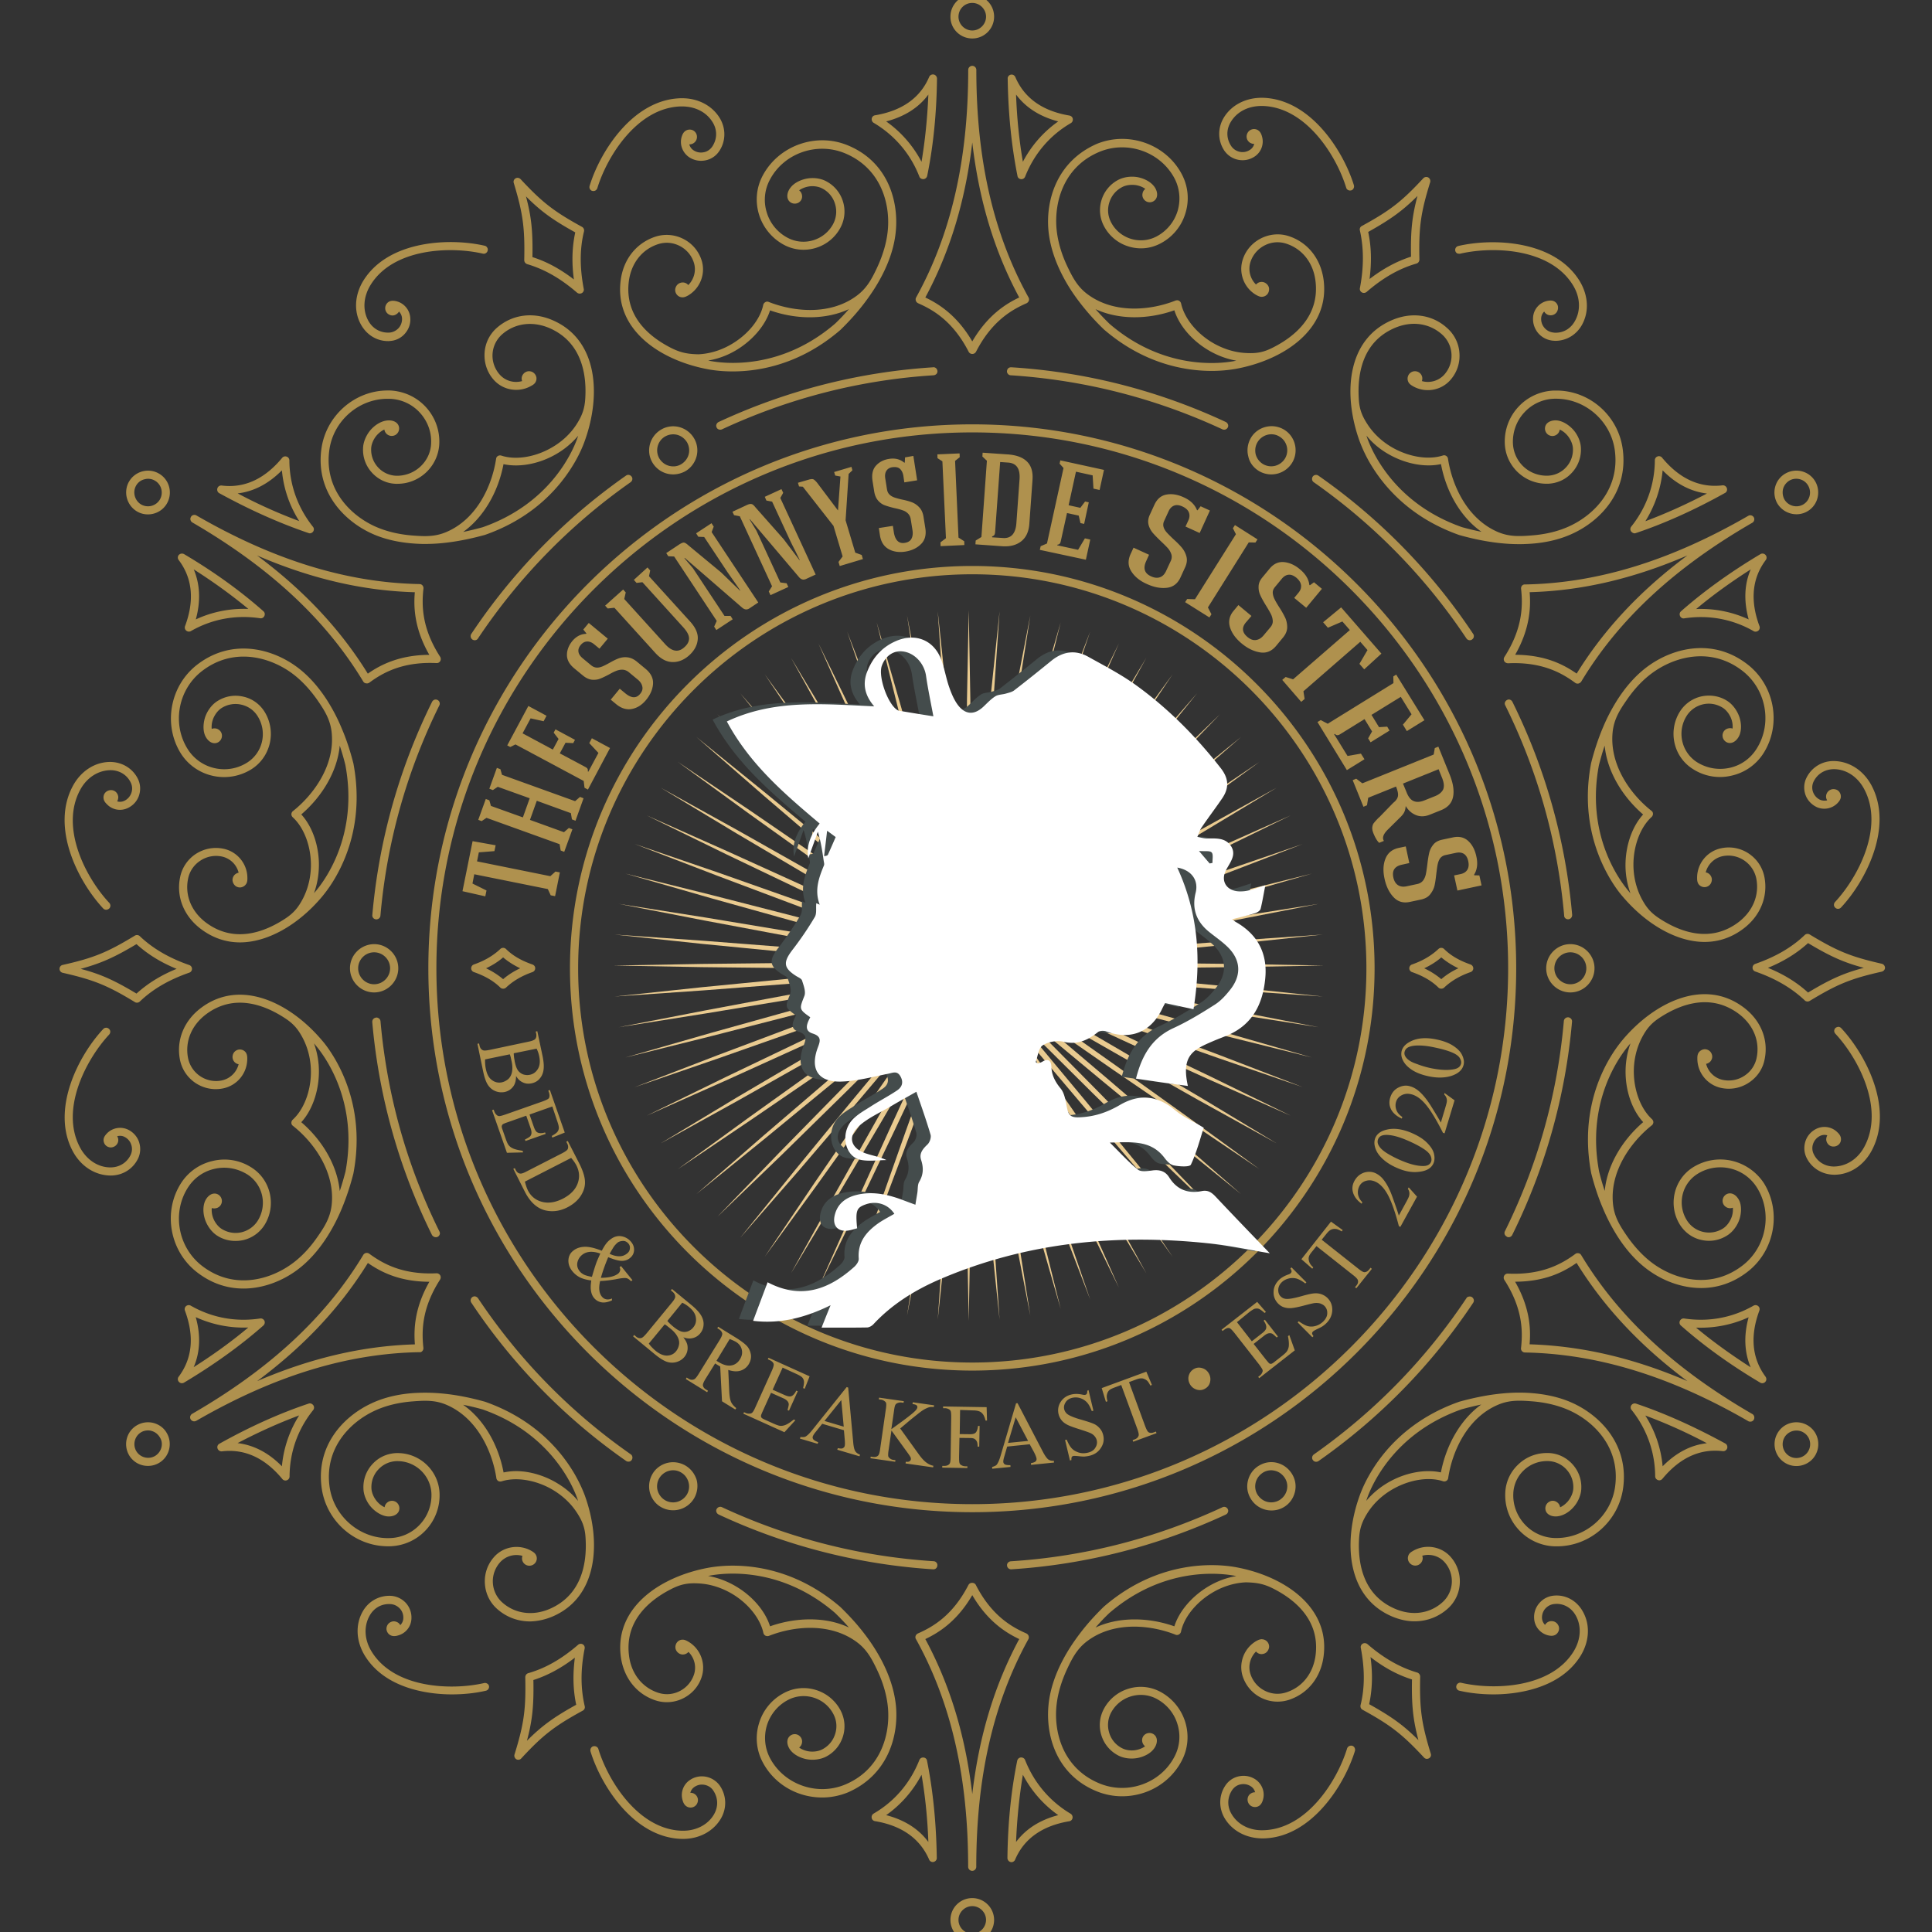 <svg xmlns="http://www.w3.org/2000/svg" viewBox="0 0 150 150" overflow="hidden"><rect x="0" y="0" width="150" height="150" fill="#333333" stroke="none"/><defs><clipPath id="a"><path d="M0 0H150V150H0z"/></clipPath></defs><g clip-path="url('#a')" style="isolation:isolate"><g transform="matrix(.5 0 0 .5 38.072 35.272)"><path fill="#af914e" d="M3.99 96.53c0 .64-.13 1.16-.36 1.52-.34.51-.8.83-1.4.97-.49.09-.95.06-1.44-.13-.47-.19-.87-.51-1.17-.97-.3-.45-.55-1.17-.76-2.18l-.87-4.2.25-.06.08.34c.08.38.27.61.53.72.19.08.53.04 1.06-.06l6-1.27c.57-.11.93-.27 1.06-.42.17-.21.21-.49.15-.83l-.08-.32.25-.06.81 3.84c.15.72.21 1.31.19 1.76-.02.68-.21 1.25-.57 1.69-.34.44-.8.7-1.34.81-.47.09-.91.06-1.34-.15-.44-.2-.76-.5-1.05-1zm-4.81-2.57c-.02.53.02 1.04.13 1.53.17.8.47 1.36.95 1.69.45.34.97.45 1.52.34.36-.08.68-.25.98-.49.3-.27.49-.63.59-1.08.09-.47.09-1-.04-1.63-.06-.27-.11-.49-.15-.7-.06-.19-.09-.34-.15-.45l-3.83.79zm4.45-.95c0 .17.02.36.04.57.02.21.08.44.11.7.13.64.3 1.1.51 1.4.21.28.49.49.81.61.34.11.68.13 1.02.06.55-.11.97-.42 1.27-.93.3-.51.36-1.17.19-1.97-.09-.44-.23-.81-.4-1.16l-3.55.72zm5.99 8.26l-3.54 1.25.66 1.89c.17.49.36.8.57.89.28.15.68.15 1.19 0l.08.23-3.13 1.1-.08-.23c.42-.21.68-.38.78-.47.13-.13.21-.3.23-.49.02-.19-.02-.49-.15-.85l-.66-1.89-2.95 1.04c-.4.13-.63.25-.7.3-.08.06-.11.15-.15.25-.02.09 0 .27.09.51l.51 1.46c.17.49.32.83.47 1.02.15.19.36.36.64.49.36.17.87.28 1.52.38l.09.25-2.52.06-2.31-6.61.25-.09.11.3c.08.21.19.38.36.53.11.11.27.17.42.17.15 0 .45-.08.89-.23l5.83-2.05c.57-.21.91-.38.98-.53.11-.21.11-.49 0-.85l-.11-.3.25-.09 2.31 6.61-1.93.78-.09-.25c.44-.25.74-.47.87-.63.13-.17.23-.38.23-.63 0-.19-.06-.49-.21-.93l-.8-2.39zm-6.06 9.68l.23-.11.15.3c.17.34.42.53.72.55.19.02.51-.09.98-.34l5.47-2.8c.53-.27.83-.49.91-.68.09-.25.08-.53-.08-.83l-.15-.3.23-.11 1.69 3.3c.63 1.21.95 2.2.98 2.97.04.78-.19 1.53-.66 2.25-.47.72-1.16 1.31-2.03 1.76-1.17.61-2.33.76-3.49.49-1.27-.32-2.31-1.27-3.13-2.84l-1.82-3.61zm1.8 1.99c.15.57.3 1.02.47 1.36.47.93 1.21 1.52 2.2 1.78.99.26 2.06.09 3.22-.49 1.17-.61 1.93-1.38 2.29-2.33.36-.95.3-1.91-.19-2.86-.19-.36-.45-.74-.81-1.14l-7.18 3.68zm14.92 13.1l1.78 2.2-.21.17c-.27-.28-.51-.45-.76-.49-.25-.04-.76 0-1.59.17-.83.15-1.65.25-2.46.28-.13.61-.17 1.1-.11 1.48.04.36.17.66.36.91.19.25.44.4.7.45.26.05.57.02.89-.13v.3c-.63.28-1.16.38-1.63.3-.47-.09-.87-.32-1.17-.7-.23-.28-.38-.64-.45-1.06-.08-.42-.06-.97.04-1.63-.76-.11-1.34-.27-1.78-.49-.44-.23-.81-.53-1.14-.93-.47-.57-.66-1.16-.63-1.76.04-.59.28-1.08.74-1.44.44-.36 1-.57 1.69-.61.68-.04 1.59.15 2.75.61.25-.47.47-.83.66-1.08.19-.25.4-.47.63-.64.63-.51 1.27-.66 1.95-.49.53.13.97.42 1.33.85.34.42.47.85.44 1.33-.04.47-.25.85-.63 1.16-.38.32-.83.45-1.33.44-.49-.02-1.17-.21-2.05-.57-.47 1.1-.85 2.18-1.14 3.2 1.25 0 2.14-.23 2.67-.64.17-.13.27-.3.32-.51.04-.15 0-.32-.09-.47l.22-.21zm-4.51 1.69c.28-.98.51-1.69.66-2.12.15-.42.38-.91.64-1.5-.59-.21-1.12-.3-1.59-.27-.47.04-.89.19-1.23.47-.4.32-.63.72-.74 1.19-.09.47.02.93.34 1.33.17.23.4.4.64.53s.7.26 1.28.37zm2.75-3.58c.57.27 1.06.38 1.52.38.45 0 .83-.15 1.17-.42.27-.21.42-.45.45-.76a.97.97 0 0 0-.21-.78c-.25-.3-.55-.44-.89-.42-.34.02-.63.11-.83.28-.17.15-.36.34-.53.57-.17.26-.4.64-.68 1.15zm11.44 12.96c.4.51.63.98.66 1.42.06.61-.11 1.16-.49 1.63-.3.36-.7.63-1.19.78-.49.15-1 .15-1.52-.02-.51-.17-1.16-.57-1.95-1.23l-3.31-2.73.17-.21.27.23c.28.25.59.32.87.23.19-.06.44-.3.78-.7l3.9-4.74c.38-.45.57-.78.55-.98 0-.27-.13-.51-.4-.74l-.27-.23.17-.21 3.03 2.5c.57.47.98.89 1.25 1.25.42.55.63 1.12.63 1.67 0 .55-.17 1.04-.53 1.48-.3.36-.68.61-1.14.72-.46.12-.95.08-1.48-.12zm-5.36.98c.32.44.68.8 1.06 1.12.63.51 1.23.76 1.8.74.57-.02 1.04-.25 1.38-.68.23-.28.38-.63.45-1 .08-.38 0-.8-.21-1.21-.21-.42-.57-.85-1.06-1.25-.21-.17-.4-.32-.55-.44-.15-.12-.28-.21-.4-.27l-2.47 2.99zm2.88-3.52a7.372 7.372 0 0 0 .93.89c.51.42.93.66 1.27.76.34.09.68.08 1-.04.32-.13.61-.32.83-.61.36-.44.49-.93.4-1.52-.08-.59-.45-1.14-1.1-1.67-.34-.28-.68-.49-1.02-.64l-2.31 2.83zm10.55 13.75l-2.06-1.27-.28-5.4c-.19-.11-.36-.21-.47-.28a1.19 1.19 0 0 0-.15-.09c-.06-.03-.11-.08-.17-.11l-1.46 2.35c-.32.51-.45.85-.44 1.04.04.27.19.49.49.66l.3.19-.13.23-3.31-2.05.13-.23.28.17c.32.21.63.23.91.09.15-.08.38-.34.66-.8l3.24-5.23c.32-.51.45-.85.44-1.04-.04-.27-.21-.49-.49-.68l-.28-.17.13-.23 2.82 1.74c.81.51 1.38.95 1.7 1.31.3.36.49.8.57 1.31.06.51-.06.98-.34 1.46-.3.49-.74.83-1.27 1-.53.17-1.17.13-1.91-.11l.15 3.31c.04.76.13 1.31.28 1.65.15.34.44.66.81.97l-.15.21zm-2.92-7.56c.08.04.13.08.19.11.06.04.09.06.13.08.74.45 1.4.63 1.97.53.57-.09 1.02-.42 1.34-.93.32-.51.42-1 .3-1.52-.11-.51-.42-.91-.91-1.21-.23-.13-.55-.28-.97-.44l-2.05 3.38zm10.27 1.06l-1.55 3.43 1.82.81c.47.21.81.28 1.04.21.3-.09.57-.4.81-.87l.23.09-1.36 3.01-.23-.09c.13-.45.19-.74.19-.89 0-.19-.08-.36-.21-.51-.13-.15-.36-.32-.72-.47l-1.82-.81-1.29 2.86c-.17.38-.27.63-.27.72 0 .09.02.19.08.28.06.08.21.17.44.28l1.4.63c.47.21.83.34 1.06.36.25.02.51-.02.8-.13.38-.15.81-.44 1.31-.85l.25.11-1.7 1.86-6.38-2.88.11-.23.28.13c.19.09.4.11.63.09.17 0 .3-.08.4-.19.11-.11.27-.38.45-.8l2.54-5.63c.25-.55.34-.91.3-1.1-.08-.23-.28-.44-.63-.59l-.28-.13.11-.23 6.38 2.88-.76 1.93-.25-.1c.11-.49.17-.85.13-1.06-.02-.21-.11-.42-.28-.61-.13-.13-.4-.3-.81-.49l-2.22-1.02zm9.52 9.72l-3.37-1-1.02 1.27c-.25.3-.4.55-.45.72-.04.13-.02.28.08.42.09.13.34.28.76.45l-.08.25-2.75-.81.08-.25c.38.04.64.02.78-.06.28-.15.66-.51 1.12-1.1l5.28-6.59.23.08.78 8.49c.06.68.17 1.14.32 1.38s.4.42.74.55l-.08.25-3.45-1.02.08-.25c.36.08.61.09.76.02.15-.08.25-.17.3-.32.06-.19.06-.53.02-1l-.13-1.48zm-.03-.55l-.38-4.13-2.61 3.24 2.99.89zm8.77.28l2.82 3.92c.45.64.87 1.1 1.23 1.36.36.27.72.44 1.1.51l-.04.25-4.28-.61.04-.27c.27.04.45.02.57-.06.11-.08.19-.17.21-.28.02-.11 0-.21-.02-.3-.04-.09-.15-.28-.34-.55l-2.65-3.66-.44 3.03c-.08.47-.08.8-.06.95.02.11.11.23.23.34.17.13.36.23.59.25l.3.04-.04.25-3.84-.55.04-.25.32.04c.38.06.66-.02.85-.23.13-.13.23-.47.3-1.04l.87-6.08c.08-.47.08-.8.06-.97-.02-.11-.11-.23-.23-.32-.17-.13-.38-.23-.59-.25l-.32-.04.04-.27 3.84.55-.04.25-.3-.04c-.21-.04-.42 0-.63.08-.15.06-.27.15-.34.28-.08.13-.15.44-.21.91l-.42 2.88c.09-.08.45-.32 1.04-.76 1.5-1.08 2.41-1.8 2.75-2.18.15-.17.23-.32.25-.45.02-.11-.02-.21-.09-.3-.08-.09-.23-.15-.45-.19l-.21-.04.04-.27 3.31.47-.04.27c-.19-.02-.38-.02-.55 0-.17.02-.38.09-.63.21-.25.11-.57.3-.95.59-.11.08-.63.49-1.55 1.23l-1.54 1.3zm9.3-2.88l-.06 3.75 1.65.02c.38 0 .66-.08.83-.25.17-.17.3-.51.36-1.04h.25l-.06 3.22h-.25c0-.36-.04-.64-.13-.81a.995.995 0 0 0-.36-.4c-.15-.09-.38-.13-.68-.13l-1.65-.02-.06 2.99c0 .47.02.8.08.95.04.11.13.23.28.3.19.11.4.17.61.17h.32v.27l-3.9-.06v-.27h.32c.38 0 .64-.11.81-.32.11-.15.17-.51.17-1.08l.09-6.14c0-.47-.02-.8-.08-.95a.554.554 0 0 0-.27-.3c-.19-.11-.4-.17-.61-.17h-.3v-.27l6.76.11.06 2.08h-.23c-.11-.45-.25-.78-.4-.98a1.25 1.25 0 0 0-.57-.45c-.23-.09-.57-.15-1.04-.15l-1.94-.07zm10.81 5.33l-3.5.36-.45 1.55c-.11.38-.17.66-.15.85.02.15.09.27.23.36.14.09.44.13.87.13l.02.27-2.84.28-.02-.27c.38-.11.61-.23.7-.34.21-.25.42-.72.63-1.44l2.39-8.11.23-.02 3.94 7.56c.32.61.59.98.81 1.16.23.17.53.25.89.23l.02.27-3.56.36-.02-.27c.36-.06.59-.15.72-.27.13-.11.17-.27.15-.42-.02-.21-.15-.51-.36-.95l-.7-1.29zm-.25-.52l-1.93-3.67-1.19 3.98 3.12-.31zm9.38-7.89l.76 3.2-.25.06c-.23-.59-.47-1.06-.76-1.36-.28-.3-.64-.53-1.06-.66-.42-.13-.83-.13-1.23-.04-.45.11-.8.34-1.02.7-.23.36-.3.72-.21 1.1.08.28.23.51.45.7.36.28 1.1.59 2.25.91.93.27 1.59.49 1.95.66.36.17.66.42.91.72s.4.63.49 1c.17.7.06 1.36-.36 1.99-.4.63-1 1.04-1.82 1.23-.27.06-.51.09-.74.11-.13 0-.44 0-.89-.06-.45-.04-.74-.06-.85-.02-.11.02-.19.08-.23.17-.04.09-.06.23-.04.45l-.23.07-.76-3.18.25-.06c.27.64.53 1.1.81 1.38.27.28.63.49 1.08.63.45.14.91.13 1.38.02.55-.13.95-.38 1.17-.76.25-.38.32-.76.23-1.17-.06-.23-.17-.44-.34-.64-.17-.21-.42-.38-.72-.51-.21-.09-.74-.28-1.59-.55-.85-.27-1.48-.49-1.86-.68-.38-.19-.7-.42-.93-.7-.23-.28-.4-.61-.49-.98a2.4 2.4 0 0 1 .32-1.89c.38-.59.93-.98 1.69-1.16.47-.11 1-.11 1.57 0 .27.06.45.08.55.06a.37.37 0 0 0 .25-.17c.06-.09.08-.25.08-.47l.19-.1zm8.98-2.86l.87 2.06-.25.09c-.19-.36-.34-.59-.47-.72a1.58 1.58 0 0 0-.72-.38c-.27-.04-.57 0-.93.13l-1.19.44 2.5 6.82c.21.55.38.87.55.97.23.13.51.13.83 0l.3-.11.09.25-3.62 1.33-.09-.25.3-.11c.36-.13.57-.34.64-.63.04-.17-.04-.51-.21-1l-2.5-6.82-1.02.38c-.4.15-.66.28-.81.4-.19.17-.32.4-.38.68-.08.3-.04.64.08 1.06l-.25.09-.65-2.13 6.93-2.55zm7.39-.42c.4-.23.83-.27 1.29-.13.46.14.8.42 1.04.85.23.42.28.87.17 1.33-.11.45-.38.8-.8 1.02-.4.23-.83.27-1.29.13-.45-.15-.8-.42-1.04-.85-.23-.42-.3-.87-.17-1.33.13-.45.4-.79.8-1.02zm6.68-7.27l2.31 2.97 1.57-1.23c.42-.32.63-.59.66-.83.06-.32-.08-.7-.4-1.14l.19-.15 2.03 2.61-.19.15c-.34-.32-.57-.53-.7-.59-.17-.08-.34-.09-.55-.06-.21.04-.45.17-.76.42l-1.57 1.23 1.93 2.46c.27.32.44.53.51.57.08.04.17.08.28.06.11-.02.25-.09.45-.25l1.21-.95c.4-.32.68-.57.81-.78.13-.21.23-.45.27-.76.04-.4 0-.93-.13-1.55l.21-.17.85 2.37-5.53 4.32-.15-.21.25-.19c.17-.13.3-.3.38-.51.08-.15.08-.3.02-.44-.06-.13-.23-.4-.51-.78l-3.81-4.87c-.38-.47-.64-.74-.81-.78-.25-.06-.51.04-.81.27l-.25.19-.15-.21 5.53-4.32 1.36 1.57-.21.15c-.38-.34-.68-.55-.87-.63-.21-.08-.42-.08-.66-.02-.19.06-.45.23-.81.49l-1.95 1.59zm8.47-8.51l2.31 2.33-.17.17c-.51-.4-.97-.64-1.36-.76-.42-.11-.83-.11-1.25 0-.42.11-.8.32-1.08.61-.32.32-.49.7-.51 1.14 0 .42.11.78.4 1.04.21.21.45.32.76.36.44.06 1.25-.08 2.39-.4.95-.27 1.61-.42 2.01-.45.4-.03.78 0 1.14.13.36.13.68.32.95.59.51.51.76 1.14.74 1.89-.02.74-.32 1.42-.91 2.01-.19.19-.38.34-.57.47-.11.08-.38.23-.8.42-.42.21-.66.34-.74.44-.08.08-.11.17-.11.27s.08.23.21.42l-.17.17-2.29-2.31.17-.17c.57.4 1.04.66 1.42.76.38.09.8.09 1.23-.04.43-.13.83-.36 1.17-.7.4-.4.61-.81.61-1.27.02-.45-.13-.81-.42-1.12-.17-.17-.38-.28-.63-.38-.25-.08-.55-.11-.87-.08-.23.02-.78.15-1.65.38-.87.23-1.52.36-1.95.4-.42.04-.81 0-1.16-.11-.36-.11-.66-.3-.95-.59-.47-.49-.72-1.08-.7-1.78 0-.7.28-1.33.83-1.88.34-.34.8-.61 1.34-.81.27-.09.44-.17.49-.25.08-.08.13-.17.13-.28 0-.11-.06-.25-.19-.44l.18-.18zm6.13-7.1l1.82 1.31-.15.21c-.34-.21-.61-.32-.78-.36-.3-.06-.57-.04-.81.06-.25.09-.47.3-.72.59l-.8 1 5.7 4.51c.45.36.78.55.97.53.27-.02.49-.15.72-.44l.19-.25.21.17-2.41 3.01-.21-.15.21-.25c.25-.3.32-.59.23-.87-.06-.17-.28-.42-.72-.76l-5.7-4.51-.68.85c-.27.32-.44.59-.49.78-.08.23-.06.49.04.8.09.3.3.57.63.87l-.15.21-1.69-1.48 4.59-5.83zm12.07-5.32l1.29 1.44-2.59 4.7-.23-.13c-.55-2.1-1.1-3.67-1.63-4.7-.53-1.02-1.14-1.72-1.82-2.1-.53-.28-1.04-.38-1.55-.25-.51.11-.89.4-1.12.83-.21.4-.28.81-.23 1.25.08.44.28.87.68 1.27l-.11.23c-.7-.51-1.14-1.08-1.33-1.72-.19-.64-.11-1.25.23-1.86.36-.64.87-1.06 1.53-1.27.66-.19 1.31-.13 1.89.19.42.23.8.55 1.12.98.51.66.95 1.52 1.33 2.58.57 1.59.91 2.58 1 2.94l1.14-2.08c.23-.42.38-.72.44-.91.06-.19.08-.38.06-.57-.02-.19-.09-.4-.23-.59l.13-.23zm-1.72-2.98c-1-.42-1.8-.93-2.41-1.52-.61-.59-.98-1.21-1.12-1.84-.13-.49-.09-.93.06-1.33.27-.64.85-1.08 1.76-1.29 1.12-.28 2.41-.11 3.84.49 1.02.44 1.82.93 2.41 1.52.59.59.97 1.16 1.1 1.72.13.56.11 1.06-.06 1.46-.34.8-1.12 1.25-2.33 1.36-1 .12-2.1-.07-3.25-.57zm.66-1.15c1.21.51 2.25.78 3.13.81.74.04 1.21-.17 1.4-.64.09-.23.09-.49-.02-.81-.11-.32-.38-.66-.81-.98-.66-.49-1.67-1.04-3.01-1.61-1-.42-1.88-.68-2.63-.76-.55-.06-.98-.02-1.29.13a.95.95 0 0 0-.47.53c-.11.28-.09.59.08.91.23.45.7.89 1.44 1.33.72.43 1.44.79 2.18 1.09zm6.61-10.53l1.57 1.14-1.55 5.13-.25-.08c-.98-1.95-1.84-3.37-2.56-4.26-.72-.89-1.46-1.46-2.22-1.69-.57-.17-1.1-.15-1.57.08-.47.23-.78.57-.93 1.04-.13.44-.11.85.04 1.27.15.42.47.8.93 1.1l-.08.25c-.8-.36-1.34-.83-1.65-1.4-.3-.57-.36-1.19-.15-1.86.21-.7.63-1.23 1.25-1.55.63-.32 1.25-.4 1.89-.19.45.13.89.38 1.29.72.63.53 1.23 1.29 1.84 2.23.89 1.44 1.42 2.33 1.59 2.67l.68-2.27c.13-.45.23-.8.25-.98a1.295 1.295 0 0 0-.4-1.1l.03-.25zm-2.31-2.56c-1.06-.21-1.95-.53-2.67-.98-.7-.45-1.21-.97-1.48-1.55-.23-.45-.28-.89-.21-1.31.13-.68.63-1.23 1.46-1.63 1.04-.51 2.33-.61 3.86-.3 1.08.21 1.97.53 2.67.98.7.45 1.17.93 1.42 1.46.25.53.34 1 .25 1.44-.17.85-.83 1.46-1.99 1.82-.94.28-2.06.32-3.31.07zm.41-1.25c1.29.25 2.37.3 3.24.15.74-.11 1.14-.42 1.25-.93.04-.23-.02-.51-.19-.8-.17-.3-.51-.57-1-.8-.76-.36-1.84-.66-3.28-.95-1.06-.21-1.97-.27-2.73-.21-.55.06-.97.19-1.23.4-.19.15-.3.36-.36.61-.06.3.04.59.27.87.32.4.87.72 1.67.98.77.3 1.57.53 2.36.68z"/><g><path fill="#af914e" d="M9.31 65.51l.8-.72.68.13-.74 3.69-.68-.13-.45-.97-11.42-2.3-.28 1.44 2.18 1.08-.19.91-3.54-.8 1.57-7.77 3.58.64-.19.91-2.42.19-.28 1.4 11.38 2.3zm-11.19-8.75l1.17-3.24.55.21.25.87 4.96 1.78 1.06-2.97-4.96-1.78-.76.51-.55-.21 1.17-3.24.55.21.25.87 11.35 4.09.76-.66.55.21-1.25 3.49-.55-.21-.17-.97-5.29-1.92-1.06 2.97 5.28 1.91.76-.66.55.21-1.27 3.5-.55-.21-.17-.98L-.6 56.45l-.76.51-.52-.2zm17.03-4.7l-.53-.28-.13-1.06L3.9 45.05l-.81.4-.47-.25 3.28-6.12 2.82 1.52-.45.85L6.25 41 5 43.33l4.7 2.52.89-1.65-.76-.98.28-.51 3.03 1.63-.28.51-1.19-.06-.89 1.65 3.98 2.12c.15.08.27.17.32.27.06.09.08.23.04.4l.09.06 1.57-2.92-1.42-1.52.4-.76 2.82 1.52-3.43 6.45zm8.1-14.85c.32-.38.44-.76.34-1.16-.08-.4-.32-.76-.74-1.1l-1.33-1.1c-.3-.25-.63-.38-.95-.4-.32-.02-.64.04-.95.15-.3.11-.7.3-1.17.57-.57.3-1.04.53-1.44.68-.38.15-.8.19-1.27.15-.45-.06-.91-.27-1.36-.64l-1.33-1.1c-.78-.64-1.16-1.34-1.16-2.1s.28-1.48.83-2.16c.61-.72 1.33-1.1 2.14-1.12l.06-.06-.49-.61.85-1.02 2.95 2.44-1.29 1.55-.8-.66c-.38-.32-.76-.47-1.14-.45-.38.02-.7.21-.98.55-.28.34-.4.7-.34 1.06.06.36.28.68.66 1l1.33 1.1c.27.21.53.32.83.34.3.02.59-.06.87-.17.28-.11.64-.3 1.1-.55.57-.32 1.06-.57 1.48-.72.42-.15.87-.21 1.36-.15.49.06.98.28 1.48.7l1.33 1.1c.81.68 1.19 1.44 1.14 2.31-.06.87-.42 1.69-1.06 2.48-.64.78-1.36 1.25-2.2 1.42-.83.17-1.65-.08-2.44-.72l-.87-.72 1.4-1.7.87.72c.97.79 1.71.79 2.29.09zm7.6-8.67c-.02-.49-.32-1.04-.89-1.67l-6.35-7.01-.91.11-.42-.47 2.12-1.93.42.47-.19.89 6.38 7.03c.87.95 1.27 1.89 1.19 2.78-.08.91-.51 1.72-1.31 2.46-.8.72-1.67 1.08-2.61 1.06-.95-.02-1.82-.49-2.67-1.42l-6.35-7.01-1.04.11-.4-.44 2.8-2.5.4.45-.23 1.02 6.35 7.01c1.06 1.17 2.06 1.33 2.99.47.51-.45.74-.92.72-1.41zm6.44-3.45l.34.53-2.54 1.67-.34-.53.4-.89-6.61-10-.91-.04-.32-.49 1.91-1.27c.25-.17.44-.27.59-.32.13-.06.27-.06.4 0s.3.17.51.36l5.1 4.22 2.94 2.84.04-.02c-.19-.28-.51-.76-.98-1.42-.45-.64-.78-1.12-.98-1.4l-3.64-5.49-.91-.04-.34-.53 2.39-1.57.34.53-.32.85 7.24 10.93-1.4.93c-.36.23-.72.19-1.08-.11l-8.94-7.75-.04.06 1.33 1.57 4.89 7.39.93-.01zM46 20.03l.27.57-2.77 1.27-.27-.57.51-.81-5.01-10.87-.89-.17-.25-.53 2.08-.97c.27-.13.47-.21.63-.23.15-.02.28 0 .4.06.11.06.27.21.45.44l4.39 4.96L48 16.44l.04-.02c-.15-.3-.4-.83-.76-1.55-.36-.7-.61-1.21-.76-1.53l-2.77-5.99-.89-.17-.25-.58 2.59-1.19.27.57-.45.8 5.49 11.89-1.51.7c-.4.17-.74.09-1.06-.28l-7.65-9.02-.04.04 1.06 1.74 3.71 8.05.98.13zm2.52-15l-.59-.04-.17-.57 1.69-.49c.32-.09.57-.11.72-.04.15.08.34.25.57.53l3.24 4.3.38-5.27-.81-.15-.17-.55 2.69-.8.15.53-.59.57-.47 7.2 1.5 5.02 1 .36.19.64-3.6 1.08-.19-.64.64-.85-1.42-4.75-4.76-6.08zm15.84 8.72c.49-.08.83-.28 1.02-.63.19-.34.25-.78.17-1.31l-.27-1.69c-.06-.4-.21-.7-.44-.93-.23-.23-.51-.4-.81-.49-.3-.11-.72-.23-1.25-.34-.63-.15-1.14-.3-1.52-.44-.38-.13-.74-.38-1.04-.72-.3-.34-.51-.8-.61-1.38l-.27-1.7c-.15-.98.02-1.78.53-2.35.51-.57 1.19-.93 2.05-1.06.93-.15 1.72.06 2.35.59l.08-.02.04-.8 1.29-.23.59 3.79-1.99.32-.15-1.02c-.08-.49-.27-.85-.55-1.1-.28-.24-.66-.29-1.12-.24-.46.05-.78.27-.97.57-.19.3-.25.7-.17 1.19l.27 1.7c.06.34.19.61.4.8.21.21.47.34.76.45.28.09.68.21 1.19.32.64.13 1.17.28 1.57.44.42.17.8.44 1.12.8.34.36.55.87.64 1.5l.27 1.7c.17 1.04-.06 1.88-.68 2.48-.61.61-1.42 1-2.44 1.16-.98.15-1.86.02-2.59-.4-.74-.42-1.19-1.14-1.34-2.16l-.17-1.1 2.18-.34.17 1.12c.23 1.16.78 1.67 1.69 1.52zm8.33-.82l.89.57.02.59-3.69.17-.02-.59.85-.64-.55-11.94-.76-.49-.02-.59 3.45-.15.02.59-.72.57.53 11.91zM83.35 1.15c.64.64.93 1.59.83 2.86l-.49 6.8c-.09 1.21-.51 2.12-1.27 2.71-.76.59-1.72.83-2.9.76l-4.2-.3.04-.59.89-.55L77.1 1l-.7-.66.04-.59 4.09.28c1.25.12 2.18.48 2.82 1.12zm-4.98 11c-.02.17-.06.3-.13.4-.08.09-.19.15-.34.21l.02.13 1.7.11c1.25.08 1.95-.7 2.06-2.33l.49-6.8c.11-1.61-.45-2.46-1.7-2.58l-1.31-.09-.79 10.95zm6.95 2.69l.13-.57.98-.42L89 2.13l-.61-.68.11-.51 6.78 1.48-.68 3.12-.95-.21-.13-2.06-2.59-.57-1.14 5.21 1.82.4.74-.98.57.13-.72 3.35-.57-.13-.27-1.16-1.82-.4-.97 4.39c-.04.17-.09.3-.17.38-.08.08-.19.13-.36.15l-.02.09 3.24.7 1.06-1.78.83.19-.68 3.13-7.15-1.53zm17.28 4.11c.53.25 1 .28 1.4.13.4-.15.7-.47.93-.97l.72-1.55c.17-.36.19-.7.09-1.04-.11-.34-.28-.64-.53-.93-.25-.28-.61-.64-1.08-1.08-.55-.53-.98-.97-1.29-1.33a3.3 3.3 0 0 1-.64-1.25c-.11-.47-.06-.98.19-1.52l.72-1.57c.42-.91 1.04-1.44 1.89-1.59.85-.15 1.74 0 2.69.44 1.04.47 1.7 1.14 2.03 1.97l.08.04.49-.63 1.44.66-1.59 3.49-2.2-1 .44-.95c.21-.45.23-.87.08-1.25-.15-.38-.49-.68-.98-.91-.49-.23-.93-.28-1.29-.15-.36.13-.66.42-.87.87l-.72 1.57c-.13.3-.15.61-.06.91.09.3.27.59.51.85.25.27.59.61 1.02 1.02.57.51 1.02.97 1.34 1.36.32.4.55.85.68 1.36.13.51.06 1.06-.21 1.65l-.72 1.57c-.44.97-1.16 1.5-2.12 1.61-.97.11-2.03-.09-3.14-.61-1.1-.49-1.89-1.16-2.39-1.97-.51-.81-.53-1.69-.11-2.63l.47-1.02 2.41 1.1-.47 1.04c-.48 1.1-.22 1.86.79 2.31zm8.82 4.83l.55 1.06-.32.49-3.77-2.37.32-.49 1.21.04 6.36-10.1-.47-.93.32-.49 3.5 2.22-.32.49-1.04-.02-6.34 10.1zm6.12 4.57c.45.38.89.55 1.33.49.44-.06.81-.28 1.16-.68l1.1-1.31c.25-.3.38-.63.36-.98-.02-.34-.11-.7-.27-1.02-.17-.34-.42-.78-.76-1.33-.4-.64-.7-1.19-.89-1.61-.21-.44-.3-.89-.28-1.38 0-.49.21-.97.59-1.42l1.1-1.33c.64-.78 1.38-1.12 2.25-1.04.85.08 1.69.45 2.48 1.12.87.72 1.36 1.53 1.46 2.42l.08.06.64-.47 1.23 1.02-2.44 2.94-1.86-1.53.66-.8c.32-.38.45-.78.4-1.19-.06-.4-.3-.78-.72-1.14-.42-.34-.83-.51-1.21-.47-.4.04-.74.25-1.06.63l-1.1 1.33c-.21.27-.32.55-.3.87.02.32.11.63.27.95.15.32.4.74.72 1.25.42.64.72 1.19.95 1.67.21.47.3.97.3 1.5-.02.53-.23 1.04-.63 1.53l-1.1 1.33c-.68.81-1.5 1.16-2.48 1-.98-.16-1.93-.61-2.88-1.4-.93-.78-1.52-1.61-1.8-2.52-.27-.91-.08-1.78.59-2.56l.72-.87 2.03 1.69-.74.87c-.81.86-.75 1.66.1 2.38zm8.71 8.45l.19 1.19-.53.45-2.95-3.41.53-.45 1.16.36 8.81-7.65-1.16-1.33-2.25.97-.74-.85 2.8-2.31 6.25 7.18-2.67 2.44-.74-.85 1.25-2.14-1.12-1.29-8.83 7.69zm2.18 4.77l.51-.3 1.08.57 10.21-6.31-.02-1.04.45-.28 4.38 7.08-2.73 1.69-.61-1 1.34-1.61-1.67-2.71-4.55 2.8 1.17 1.91 1.27-.08.36.61-2.94 1.82-.38-.61.61-1.08-1.17-1.91-3.83 2.37a.78.78 0 0 1-.4.13c-.12 0-.25-.08-.4-.21l-.09.06 2.08 3.37 2.08-.36.55.87-2.73 1.69-4.57-7.47zm12.5 11.5c.06-.34-.04-.83-.3-1.48l-4.32 1.74-.19 1.17-.55.23-1.67-4.13.55-.23.95.72 11.08-4.47.17-1 .55-.23 1.78 4.39c.51 1.29.7 2.42.51 3.39-.19.97-.8 1.67-1.89 2.1l-1.7.68c-.78.32-1.5.34-2.16.08-.66-.27-1.19-.72-1.61-1.42-.02.38-.09.68-.21.93-.11.25-.3.49-.55.74l-2.03 2.01c-.7.7-.89 1.29-.59 1.74l-.74.3c-.32-.3-.61-.8-.89-1.48-.15-.38-.21-.7-.17-.97.04-.27.11-.49.27-.66.13-.19.36-.42.66-.74.15-.13.27-.23.34-.32l1.99-2.05c.42-.32.67-.7.72-1.04zm.78-1.94l.57 1.38c.28.7.64 1.16 1.1 1.34.45.19.98.15 1.61-.09l1.7-.68c.63-.25 1.04-.61 1.25-1.02.19-.44.15-1-.13-1.74l-.57-1.42-5.53 2.23zm-1.5 14.57c.13.59.38.98.74 1.21.36.23.81.28 1.33.17l1.67-.36c.38-.08.68-.27.89-.55.21-.28.34-.61.42-.97.08-.38.15-.87.23-1.52.09-.76.19-1.36.3-1.82.11-.46.32-.87.63-1.25.3-.38.76-.63 1.34-.76l1.69-.36c.98-.21 1.78-.02 2.41.57.63.59 1.04 1.4 1.25 2.42.25 1.12.11 2.05-.36 2.8l.02.09.8.02.34 1.55-3.75.8-.51-2.35 1.02-.21c.49-.11.83-.34 1.04-.68.21-.36.25-.8.13-1.33-.11-.53-.34-.91-.66-1.12-.32-.21-.74-.27-1.23-.17l-1.69.36c-.34.08-.59.25-.78.49-.19.27-.3.57-.38.93-.08.34-.13.83-.21 1.42-.08.76-.17 1.4-.28 1.89-.11.49-.36.95-.68 1.36-.32.41-.81.68-1.44.81l-1.69.36c-1.04.23-1.89-.02-2.56-.74-.68-.72-1.14-1.67-1.4-2.88-.25-1.17-.21-2.2.15-3.09.36-.89 1.02-1.44 2.05-1.67l1.1-.23.55 2.58-1.12.25c-1.15.24-1.58.9-1.36 1.98z"/></g><g><path fill="#af914e" d="M80.47-13.4c-.15.11-.23.28-.25.47-.02.17.04.32.15.45.11.13.27.21.44.21 11.42.74 22.46 3.56 32.86 8.39a.636.636 0 0 0 .84-.3c.08-.15.08-.32.02-.47a.701.701 0 0 0-.32-.36c-10.53-4.91-21.72-7.77-33.26-8.5a.73.73 0 0 0-.48.11zm115.48 162.42c-12.07-6.97-20.76-15.04-26.57-24.68-.09-.15-.25-.27-.42-.28-.17-.04-.36 0-.49.11-2.1 1.55-5.21 3.3-10.47 3.05-.25 0-.45.11-.57.32a.65.65 0 0 0 .02.66c2.86 4.43 2.88 7.99 2.59 10.59-.02.17.04.36.15.47.11.13.28.21.47.21 11.25.21 22.6 3.69 34.66 10.66.09.06.21.08.32.08.23 0 .44-.11.55-.32.16-.3.07-.7-.24-.87zm-34.58-10.82c.19-2.2.13-5.57-2.25-9.72 4.74-.02 7.58-1.55 9.55-2.92 4.26 6.89 9.91 12.92 17.2 18.35-8.36-3.58-16.39-5.46-24.5-5.71zM75.46-59.69c0-.34-.28-.63-.63-.63-.34 0-.63.28-.63.63 0 13.94-2.65 25.49-8.09 35.34-.09.15-.09.34-.04.51.06.17.19.3.34.38 2.39 1.04 5.45 2.84 7.86 7.54.11.21.32.34.57.34.23 0 .45-.13.57-.34 2.42-4.7 5.47-6.5 7.86-7.54.15-.08.28-.21.34-.38s.04-.36-.04-.51c-5.46-9.84-8.11-21.4-8.11-35.34zm-.63 42.16c-2.41-4.13-5.3-5.87-7.29-6.82 3.84-7.14 6.23-15.04 7.29-24.07 1.06 9.05 3.45 16.93 7.29 24.07-2.01.95-4.88 2.7-7.29 6.82zM28.39 3.12c.64 0 1.29-.17 1.88-.49 1.78-1.04 2.41-3.33 1.36-5.11-1.04-1.78-3.33-2.41-5.11-1.36-1.78 1.04-2.41 3.33-1.36 5.11a3.725 3.725 0 0 0 3.23 1.85zm-1.25-5.89c.57-.32 1.25-.42 1.88-.25.64.17 1.17.59 1.52 1.16.32.57.42 1.25.25 1.88-.17.64-.59 1.17-1.16 1.52-.57.34-1.23.42-1.88.25-.65-.17-1.17-.59-1.52-1.16-.68-1.2-.27-2.72.91-3.4zM-8.47 121.57c.09 0 .19-.02.28-.06a.66.66 0 0 0 .32-.36c.06-.15.04-.32-.04-.47-5.08-10.25-8.14-21.23-9.15-32.65a.6.6 0 0 0-.27-.45c-.13-.09-.3-.15-.42-.11-.17.02-.32.09-.44.23-.11.13-.15.3-.15.45a92.814 92.814 0 0 0 9.28 33.09c.13.18.34.33.59.33zm6.55-92.98a92.056 92.056 0 0 1 23.7-24.26c.28-.21.36-.59.15-.87s-.59-.36-.87-.15C11.55 9.98 3.46 18.25-2.96 27.89c-.19.28-.11.68.17.87.11.08.23.11.36.11.21.01.4-.1.51-.28zm217.99 50.52s-.02 0 0 0c-4.83-1.1-6.91-1.95-11.21-4.55a.633.633 0 0 0-.76.08c-2.01 1.93-4.53 3.39-7.69 4.49a.625.625 0 0 0 0 1.18c3.16 1.1 5.68 2.58 7.69 4.49.11.11.27.17.44.17.11 0 .23-.04.32-.09 4.3-2.61 6.4-3.47 11.21-4.55.28-.08.49-.32.49-.61a.663.663 0 0 0-.49-.61zm-11.46 4.47c-1.72-1.57-3.77-2.84-6.23-3.84 2.46-1 4.49-2.27 6.23-3.84 3.47 2.08 5.55 3.01 8.66 3.84-3.13.83-5.21 1.76-8.66 3.84zM167.34 72.2h.04a.62.62 0 0 0 .45-.23c.11-.13.15-.28.15-.45a92.814 92.814 0 0 0-9.28-33.09.66.66 0 0 0-.36-.32.545.545 0 0 0-.47.04.66.66 0 0 0-.32.36c-.06.15-.04.32.04.47 5.08 10.25 8.14 21.23 9.15 32.65-.01.32.27.57.6.57zm-9.23 49.37c.25 0 .45-.13.57-.36a92.918 92.918 0 0 0 9.28-33.11.577.577 0 0 0-.15-.45.68.68 0 0 0-.44-.23h-.04c-.32 0-.61.25-.64.57-1 11.42-4.09 22.41-9.15 32.65-.08.15-.09.32-.04.47.05.15.17.28.32.36.1.09.2.1.29.1zM-17.07 71.63c1-11.42 4.09-22.41 9.15-32.65.15-.3.02-.68-.28-.83a.639.639 0 0 0-.49-.04c-.15.06-.28.17-.36.32a93.033 93.033 0 0 0-9.28 33.11c-.02.17.04.32.13.45.11.13.28.21.49.23.36-.02.62-.27.64-.59zm221.43-21.39c-.4.81-.45 1.72-.17 2.58.28.85.91 1.53 1.7 1.93 1.1.53 2.42.3 3.28-.57.23-.25.51-.57.53-.98.02-.3-.09-.61-.28-.83-.21-.25-.49-.36-.85-.38-.61 0-1.12.47-1.16 1.08-.02.23.04.45.17.66-.36.09-.76.06-1.12-.09-.51-.25-.89-.68-1.08-1.21a2.09 2.09 0 0 1 .09-1.61c.59-1.21 1.78-1.93 3.18-1.93 1.89.02 3.62 1.16 4.64 3.03 3.22 5.91-.91 13.75-4.49 17.6-.11.13-.17.28-.17.45 0 .17.08.32.21.44a.62.62 0 0 0 .89-.04c3.83-4.09 8.22-12.56 4.68-19.05-1.25-2.27-3.41-3.66-5.8-3.69-1.82-.02-3.45.98-4.25 2.61zm-1.55-40.93a3.361 3.361 0 0 0 3.26-2.51c.23-.87.11-1.8-.34-2.58a3.361 3.361 0 0 0-2.06-1.57 3.42 3.42 0 0 0-2.58.34c-1.63.93-2.18 3.01-1.25 4.64a3.47 3.47 0 0 0 2.97 1.68zm-2.08-3.94c.15-.55.51-1 .98-1.29.49-.28 1.06-.36 1.63-.21.55.15 1 .49 1.29 1 .28.49.36 1.06.21 1.63-.15.55-.49 1-.98 1.29-1.02.59-2.33.23-2.92-.78-.27-.5-.34-1.09-.21-1.64zm-49.17 23.22c.11.17.32.28.53.28.13 0 .25-.04.34-.11.13-.09.25-.23.27-.4a.59.59 0 0 0-.09-.47 92.293 92.293 0 0 0-24.04-24.58c-.28-.19-.68-.13-.87.15-.19.28-.13.68.15.87 9.39 6.59 17.36 14.74 23.71 24.26zM35.11-4.65c-.06.15-.06.32.02.47.09.23.32.36.57.36.09 0 .19-.02.27-.06 10.4-4.83 21.44-7.67 32.86-8.39a.73.73 0 0 0 .44-.21c.11-.13.17-.28.15-.45a.685.685 0 0 0-.25-.47c-.13-.09-.3-.15-.42-.11-11.57.74-22.77 3.6-33.32 8.5-.15.08-.26.21-.32.36zm84.29 7.28a3.787 3.787 0 0 0 5.14-1.39c1.02-1.78.42-4.09-1.36-5.11-1.78-1.02-4.09-.42-5.11 1.36-.49.87-.63 1.88-.38 2.84.21.99.84 1.79 1.71 2.3zm-.29-4.49c.44-.76 1.27-1.25 2.16-1.25.44 0 .85.11 1.23.34 1.19.68 1.59 2.2.91 3.39-.34.57-.87.98-1.52 1.16a2.5 2.5 0 0 1-1.89-.25 2.54 2.54 0 0 1-1.16-1.52c-.14-.62-.07-1.3.27-1.87zm58.78 149.27c-.28-.09-.57.02-.74.28a.6.6 0 0 0 .06.7c2.37 2.97 3.64 6.55 3.66 10.3 0 .27.17.49.42.59.08.02.13.04.21.04.19 0 .36-.08.49-.23 2.71-3.28 5.85-4.72 9.38-4.3.28.04.59-.15.68-.44.09-.28-.04-.61-.28-.74-4.76-2.6-9.41-4.7-13.88-6.2zm4.14 9.73a17.57 17.57 0 0 0-2.69-7.88c3.13 1.16 6.35 2.59 9.56 4.3-2.49.27-4.8 1.48-6.87 3.58zM74.83 17.34c-34.45 0-62.47 28.01-62.47 62.47 0 34.46 28.01 62.47 62.47 62.47 34.46 0 62.47-28.01 62.47-62.47 0-34.43-28.04-62.47-62.47-62.47zm0 123.69c-33.75 0-61.2-27.46-61.2-61.2 0-33.75 27.46-61.2 61.2-61.2s61.2 27.46 61.2 61.2-27.47 61.2-61.2 61.2zm117.94-31.33c-2.06-.47-4.2-.11-6 1-3.03 1.89-3.94 5.91-2.05 8.94.76 1.19 1.93 2.05 3.31 2.35 1.38.32 2.8.08 4-.68.87-.53 1.61-1.52 1.95-2.59.28-.95.3-1.91.02-2.67-.25-.64-.81-1.29-1.52-1.29-.63 0-1.14.53-1.14 1.16 0 .47.28.87.72 1.06.28.11.61.11.87 0 .04.42 0 .89-.15 1.36-.25.78-.8 1.52-1.4 1.89-.91.57-2.01.76-3.07.51a4.044 4.044 0 0 1-2.52-1.8 5.222 5.222 0 0 1 1.65-7.2 6.665 6.665 0 0 1 5.06-.85c1.74.4 3.22 1.46 4.17 2.97 2.46 3.92 1.48 9.24-2.23 12.1-4.72 3.64-10.15 2.31-13.66-.13-1.55-1.08-2.99-2.58-4.28-4.43-1.08-1.57-1.93-2.92-2.16-4.83-.61-5.11 2.71-9.74 6-12.37.15-.11.23-.28.25-.47 0-.19-.08-.36-.21-.49-1.65-1.5-2.73-4.19-2.82-7.03-.06-1.97.36-3.86 1.19-5.51.78-1.52 1.52-2.37 2.86-3.24 3.16-2.06 7.84-3.84 12.22-.59 2.27 1.7 3.33 4.24 2.8 6.82a4.34 4.34 0 0 1-1.89 2.8c-.98.66-2.18.89-3.33.66a3.412 3.412 0 0 1-2.63-2.5c.3-.06.57-.23.74-.47.17-.25.25-.55.19-.85-.06-.3-.23-.57-.47-.74-.25-.17-.57-.25-.85-.19-.3.06-.57.23-.74.47-.23.3-.23.68-.23.97 0 2.22 1.59 4.13 3.75 4.56 1.5.3 3.01 0 4.28-.85 1.27-.85 2.14-2.12 2.42-3.62.63-3.05-.61-6.08-3.3-8.07-6.14-4.58-13.85-.76-18.75 5.06-.49.59-1.27 1.59-2.08 2.99-2.12 3.66-4.32 9.7-2.8 17.73.49 1.91 1.08 3.73 1.8 5.4.64 1.53 1.33 2.86 2.14 4.17 1.5 2.41 3.24 4.3 5.17 5.64 2.42 1.69 5.25 2.61 7.96 2.61 2.61 0 5.04-.85 7.2-2.52 4.22-3.26 5.32-9.3 2.54-13.77a8.19 8.19 0 0 0-4.98-3.47zm-20.6 1.7c-2.03-10.74 3.01-17.73 4.6-19.62.09-.11.19-.21.27-.32-.55 1.52-.81 3.14-.76 4.83.09 2.88 1.1 5.63 2.73 7.41-3.43 2.95-5.63 6.91-5.97 10.68-.33-.95-.61-1.95-.87-2.98zm-49.93 45.23c-.97-.27-1.97-.13-2.84.38-.87.49-1.48 1.31-1.74 2.27-.27.97-.13 1.97.38 2.84a3.75 3.75 0 0 0 3.26 1.88c.66 0 1.31-.17 1.86-.49.87-.49 1.48-1.31 1.74-2.27.27-.97.13-1.97-.38-2.84-.52-.88-1.32-1.5-2.28-1.77zm1.42 4.26c-.17.64-.59 1.17-1.16 1.52-.57.32-1.25.42-1.88.25-.64-.17-1.17-.59-1.52-1.16-.34-.57-.42-1.25-.25-1.88.17-.64.59-1.17 1.16-1.52.38-.23.81-.34 1.23-.34.21 0 .44.04.64.09.64.17 1.17.59 1.52 1.16.35.58.43 1.24.26 1.88zm27.9-29.85c-6.35 9.53-14.32 17.67-23.69 24.26-.28.21-.36.59-.15.87.11.17.3.27.51.27.13 0 .25-.04.36-.11 9.51-6.67 17.6-14.94 24.02-24.58.09-.13.13-.3.09-.47a.659.659 0 0 0-.27-.4.59.59 0 0 0-.47-.09.49.49 0 0 0-.4.25zm57.77-42.14c-.02 0-.02 0 0 0-.19.02-.34.08-.45.17-.13.11-.19.27-.21.44 0 .17.06.32.17.45 3.58 3.83 7.71 11.69 4.49 17.6-1.02 1.88-2.78 3.01-4.7 3.03-1.38 0-2.56-.72-3.14-1.93a2.05 2.05 0 0 1-.09-1.61c.19-.53.57-.97 1.08-1.21.34-.17.74-.21 1.12-.09-.11.19-.17.44-.17.66.02.3.15.59.38.8.23.21.51.3.83.28.3-.02.59-.15.8-.38.21-.23.3-.53.28-.83-.02-.44-.3-.76-.53-.98-.85-.87-2.16-1.1-3.28-.57-.81.4-1.42 1.08-1.7 1.93-.28.85-.23 1.76.17 2.58.8 1.63 2.46 2.63 4.34 2.63 2.35-.02 4.49-1.4 5.74-3.69 3.54-6.5-.85-14.94-4.68-19.05a.66.66 0 0 0-.45-.23zm-57.13-9.68c-1.7-.59-3.05-1.36-4.11-2.41a.635.635 0 0 0-.87 0c-1.08 1.02-2.42 1.82-4.11 2.41a.625.625 0 0 0 0 1.18c1.69.59 3.05 1.36 4.11 2.41.11.11.27.17.44.17.17 0 .32-.06.44-.17 1.08-1.02 2.42-1.82 4.11-2.41.25-.09.42-.32.42-.59a.66.66 0 0 0-.43-.59zm-4.54 2.28c-.78-.66-1.65-1.21-2.65-1.69 1-.47 1.88-1.02 2.65-1.69.78.66 1.65 1.21 2.65 1.69-1.01.47-1.88 1.02-2.65 1.69zm56.84 69.26c-.78-.45-1.7-.57-2.58-.34-.88.23-1.61.8-2.06 1.59a3.403 3.403 0 0 0 1.25 4.64c.51.3 1.1.45 1.69.45 1.21 0 2.35-.64 2.95-1.7.93-1.63.38-3.71-1.25-4.64zm.15 4.02c-.28.49-.74.85-1.29 1-.55.15-1.14.08-1.63-.21a2.146 2.146 0 0 1-.78-2.92c.38-.66 1.1-1.06 1.86-1.06.38 0 .74.09 1.06.28 1.02.58 1.37 1.88.78 2.91zM74.83-4.65c-46.57 0-84.46 37.88-84.46 84.46 0 46.58 37.88 84.46 84.46 84.46 46.58 0 84.46-37.88 84.46-84.46 0-46.58-37.9-84.46-84.46-84.46zm0 167.67c-45.87 0-83.21-37.33-83.21-83.21 0-45.88 37.34-83.21 83.21-83.21 45.87 0 83.21 37.33 83.21 83.21-.02 45.87-37.34 83.21-83.21 83.21zm-68.3-83.8c-1.7-.59-3.05-1.36-4.11-2.41a.635.635 0 0 0-.87 0c-1.08 1.02-2.42 1.82-4.11 2.41a.625.625 0 0 0 0 1.18c1.69.59 3.05 1.36 4.11 2.41.11.11.27.17.44.17.17 0 .32-.06.44-.17 1.08-1.02 2.42-1.82 4.11-2.41.25-.09.42-.32.42-.59.01-.27-.16-.49-.43-.59zM1.98 81.5c-.78-.66-1.65-1.21-2.65-1.69 1-.47 1.88-1.02 2.65-1.69.78.66 1.65 1.21 2.65 1.69-1 .47-1.87 1.02-2.65 1.69zm72.21 137.83c0 .34.28.63.63.63.34 0 .63-.28.63-.63 0-13.94 2.65-25.49 8.09-35.34.09-.15.09-.34.04-.51a.706.706 0 0 0-.34-.38c-2.39-1.04-5.45-2.84-7.86-7.54-.09-.19-.32-.32-.57-.32-.25 0-.45.11-.57.32-2.42 4.7-5.47 6.5-7.86 7.54-.15.08-.28.21-.34.36-.06.17-.06.36.04.51 5.47 9.86 8.11 21.42 8.11 35.36zm.64-42.18c2.41 4.13 5.3 5.87 7.29 6.82-3.84 7.14-6.23 15.04-7.29 24.07-1.06-9.05-3.45-16.93-7.29-24.07 1.99-.95 4.88-2.68 7.29-6.82zm-76.75-46.11a.738.738 0 0 0-.4-.27c-.15-.04-.34 0-.47.09-.28.19-.36.59-.17.87a92.293 92.293 0 0 0 24.04 24.58c.11.08.23.11.36.11.21 0 .4-.09.51-.27.19-.28.13-.68-.15-.87-9.4-6.56-17.37-14.73-23.72-24.24zm32.18 25.97c-.87-.49-1.88-.63-2.84-.38-.97.27-1.78.87-2.27 1.74s-.63 1.88-.38 2.84c.27.97.87 1.78 1.74 2.27a3.787 3.787 0 0 0 5.14-1.39c.49-.87.63-1.88.38-2.84-.29-.93-.91-1.75-1.77-2.24zm.27 4.49c-.34.57-.87.98-1.52 1.16-.64.17-1.31.08-1.88-.25a2.54 2.54 0 0 1-1.16-1.52 2.47 2.47 0 0 1 .25-1.88c.44-.76 1.27-1.25 2.16-1.25.44 0 .85.11 1.23.34.57.32.98.87 1.16 1.52.17.63.1 1.29-.24 1.88zM-21.8 79.81c0 2.06 1.69 3.75 3.75 3.75s3.75-1.69 3.75-3.75-1.69-3.75-3.75-3.75c-2.07.02-3.75 1.69-3.75 3.75zm3.75-2.48c1.36 0 2.48 1.12 2.48 2.48 0 1.36-1.12 2.48-2.48 2.48-1.36 0-2.48-1.12-2.48-2.48 0-1.36 1.11-2.48 2.48-2.48zm215.1 55.63s0-.02 0 0c.09-.27.02-.53-.19-.7a.635.635 0 0 0-.72-.06c-3.28 1.88-6.99 2.56-10.76 1.99-.27-.04-.51.09-.66.34-.13.27-.08.57.15.76 3.54 3.13 7.69 6.12 12.31 8.86.09.06.21.09.32.09.17 0 .36-.08.47-.21.21-.23.21-.55.04-.8-2.11-2.85-2.43-6.3-.96-10.27zm-9.83 2.65c2.8.11 5.63-.44 8.16-1.61-.78 2.84-.66 5.45.32 7.77-3.08-1.98-5.94-4.04-8.48-6.16zm4.83-93c-.44.17-.72.59-.72 1.06 0 .63.51 1.16 1.14 1.16.7 0 1.27-.64 1.52-1.29.28-.74.28-1.72-.02-2.67-.34-1.06-1.08-2.06-1.93-2.59-1.19-.76-2.63-.98-4.02-.68a5.315 5.315 0 0 0-3.31 2.35 6.504 6.504 0 0 0-.83 4.89c.38 1.69 1.4 3.13 2.88 4.05a7.74 7.74 0 0 0 6 1 7.902 7.902 0 0 0 4.96-3.52c2.8-4.47 1.69-10.51-2.54-13.77-5.25-4.05-11.27-2.59-15.15.11-1.93 1.34-3.67 3.24-5.17 5.64-.81 1.31-1.5 2.63-2.14 4.17-.7 1.67-1.31 3.5-1.8 5.44-1.52 7.99.7 14.03 2.8 17.69.81 1.4 1.57 2.41 2.08 2.99 3.75 4.43 8.5 7.08 12.73 7.08 2.18 0 4.2-.68 6-2.03 2.67-1.99 3.9-5.02 3.3-8.07-.3-1.5-1.16-2.77-2.42-3.62a5.58 5.58 0 0 0-4.28-.83 4.686 4.686 0 0 0-3.75 4.58c0 .28 0 .64.21.97.17.25.44.42.74.47.3.06.61-.02.85-.19.25-.17.42-.45.47-.76.06-.3-.02-.61-.19-.85-.17-.25-.44-.42-.74-.47a3.465 3.465 0 0 1 2.63-2.52 4.4 4.4 0 0 1 3.33.66c.98.66 1.65 1.65 1.89 2.8.51 2.58-.53 5.11-2.8 6.82-4.36 3.26-9.05 1.48-12.22-.59-1.34-.87-2.08-1.72-2.86-3.24-.83-1.65-1.25-3.54-1.19-5.51.09-2.84 1.17-5.53 2.82-7.03.13-.13.21-.3.21-.49s-.09-.36-.25-.47c-3.3-2.61-6.59-7.24-6-12.35.23-1.89 1.06-3.26 2.16-4.83 1.27-1.86 2.71-3.35 4.28-4.43 3.52-2.44 8.96-3.77 13.68-.13 3.71 2.86 4.7 8.18 2.23 12.1-.95 1.52-2.42 2.58-4.17 2.97-1.75.39-3.54.09-5.06-.85a5.227 5.227 0 0 1-1.65-7.2c.57-.91 1.48-1.55 2.52-1.8 1.06-.25 2.14-.06 3.07.51.61.38 1.16 1.12 1.4 1.89.15.47.19.95.15 1.36-.23-.09-.53-.09-.84.02zM179 55.93c-1.63 1.78-2.63 4.55-2.73 7.41-.06 1.69.21 3.31.76 4.83-.09-.09-.17-.21-.27-.32-1.59-1.89-6.65-8.88-4.62-19.6.27-1.02.55-2.05.89-3.01.35 3.77 2.54 7.73 5.97 10.69zM69.41 172.54a.577.577 0 0 0-.15-.45.58.58 0 0 0-.44-.21 91.639 91.639 0 0 1-32.86-8.39c-.3-.15-.68 0-.83.3-.08.15-.08.32-.02.47.06.15.17.28.32.36a92.697 92.697 0 0 0 33.35 8.52c.35.01.61-.26.63-.6zm45.12-8.27c.06-.15.06-.32-.02-.47a.619.619 0 0 0-.83-.3c-10.4 4.83-21.44 7.67-32.86 8.39a.73.73 0 0 0-.44.21c-.11.13-.17.28-.15.45.02.34.3.59.64.59 11.59-.74 22.79-3.62 33.32-8.5.17-.09.28-.2.34-.37zm56.92-84.46c0-2.06-1.69-3.75-3.75-3.75s-3.75 1.69-3.75 3.75 1.69 3.75 3.75 3.75 3.75-1.69 3.75-3.75zm-3.75 2.48c-1.36 0-2.48-1.12-2.48-2.48 0-1.36 1.12-2.48 2.48-2.48 1.36 0 2.48 1.12 2.48 2.48 0 1.36-1.1 2.48-2.48 2.48zM86.65-34.86c.21 2.35.97 4.79 2.29 7.29.72 1.36 1.52 2.61 2.54 3.94a37.14 37.14 0 0 0 3.81 4.26c6.17 5.3 12.5 6.42 16.72 6.42 1.61 0 2.86-.17 3.64-.3 7.5-1.34 14.66-6.1 13.75-13.71-.4-3.31-2.39-5.89-5.34-6.89-1.44-.49-2.97-.38-4.36.3-1.36.68-2.39 1.84-2.86 3.28-.7 2.1.17 4.43 2.08 5.53.21.11.55.32.95.28.3-.02.59-.17.78-.4.19-.23.28-.53.27-.83-.01-.3-.17-.59-.42-.8-.25-.21-.55-.3-.83-.27-.3.02-.59.17-.78.4a3.445 3.445 0 0 1-.85-3.54 4.437 4.437 0 0 1 2.23-2.56c1.06-.53 2.25-.61 3.37-.23 2.48.83 4.17 3.01 4.49 5.83.64 5.4-3.24 8.58-6.61 10.28-1.44.74-2.54.95-4.22.85-1.84-.09-3.69-.7-5.36-1.72-2.42-1.5-4.2-3.77-4.68-5.95a.654.654 0 0 0-.32-.44c-.17-.1-.36-.09-.53-.04-3.9 1.55-9.56 2.1-13.69-.98-1.53-1.14-2.29-2.56-3.11-4.28-.97-2.03-1.53-4.03-1.7-5.93-.36-4.28 1.21-9.64 6.7-11.91 4.34-1.78 9.43.02 11.61 4.11.83 1.57 1 3.39.49 5.1a6.683 6.683 0 0 1-3.26 3.94c-2.54 1.34-5.72.38-7.06-2.18-.51-.97-.61-2.05-.28-3.09a4.002 4.002 0 0 1 1.99-2.39c.63-.34 1.55-.44 2.35-.27.47.11.93.3 1.25.55-.25.19-.4.45-.44.76-.08.47.15.91.55 1.16.55.32 1.25.13 1.57-.42.34-.61.08-1.42-.36-1.95-.51-.63-1.34-1.1-2.31-1.33-1.1-.25-2.33-.09-3.22.38a5.265 5.265 0 0 0-2.59 3.13c-.42 1.36-.28 2.8.38 4.05a6.41 6.41 0 0 0 3.83 3.16c1.67.51 3.41.34 4.94-.47a7.8 7.8 0 0 0 3.88-4.7c.63-2.03.42-4.19-.57-6.06-2.46-4.66-8.26-6.72-13.2-4.7-6.15 2.7-7.91 8.63-7.51 13.34zm19.56 12.5c.72 2.29 2.61 4.55 5.06 6.06 1.44.89 2.97 1.48 4.56 1.76-.13.02-.28.06-.42.08-2.42.44-11.02 1.31-19.28-5.81-.76-.74-1.5-1.52-2.16-2.27 3.46 1.61 7.98 1.68 12.24.18zM-59.65 70.72c.15 0 .3-.06.44-.17.14-.11.19-.27.21-.44 0-.17-.06-.32-.17-.45-3.6-3.83-7.73-11.67-4.51-17.58 1.02-1.88 2.78-3.01 4.7-3.03 1.38 0 2.56.72 3.14 1.93.25.51.28 1.08.09 1.61-.19.53-.57.97-1.08 1.21-.34.17-.74.21-1.12.09.11-.19.17-.44.17-.66-.02-.3-.15-.59-.38-.8-.23-.21-.53-.3-.83-.28-.3.02-.59.15-.8.38-.21.23-.3.53-.28.83.02.44.3.76.53.98.85.89 2.16 1.12 3.28.57.81-.4 1.42-1.08 1.7-1.93.28-.85.23-1.76-.17-2.58-.8-1.63-2.46-2.63-4.34-2.63-2.35.02-4.49 1.4-5.74 3.69-3.54 6.5.85 14.94 4.68 19.05.14.15.29.21.48.21zM62.99 194.48c-.21-2.35-.97-4.79-2.29-7.29a28.47 28.47 0 0 0-2.54-3.94c-1.1-1.46-2.39-2.88-3.81-4.26-6.17-5.3-12.5-6.42-16.72-6.42-1.61 0-2.86.17-3.64.3-7.5 1.34-14.66 6.1-13.75 13.71.4 3.31 2.39 5.89 5.34 6.89 1.44.49 2.99.38 4.36-.3 1.36-.68 2.39-1.84 2.86-3.28.7-2.1-.17-4.43-2.08-5.53-.21-.11-.51-.3-.85-.3h-.09c-.3.02-.59.17-.78.4-.19.23-.28.53-.27.83.02.3.17.59.42.8.25.21.55.3.83.27.3-.02.59-.17.78-.4.93.93 1.27 2.29.85 3.54a4.437 4.437 0 0 1-2.23 2.56c-1.06.53-2.25.61-3.37.23-2.48-.83-4.17-3.01-4.49-5.83-.64-5.4 3.24-8.58 6.61-10.28 1.42-.72 2.54-.95 4.22-.85 1.84.09 3.69.7 5.36 1.72 2.42 1.5 4.2 3.77 4.68 5.95.04.19.15.34.32.44.17.08.36.09.53.04 3.92-1.55 9.56-2.1 13.69.98 1.53 1.14 2.29 2.56 3.11 4.28.97 2.03 1.53 4.02 1.7 5.93.36 4.28-1.21 9.64-6.7 11.91-4.34 1.78-9.43-.02-11.61-4.11-.83-1.57-1-3.39-.49-5.1.53-1.7 1.69-3.11 3.26-3.94 2.54-1.34 5.72-.38 7.06 2.18.51.97.61 2.05.28 3.09a4.002 4.002 0 0 1-1.99 2.39c-.63.34-1.55.45-2.35.27-.47-.11-.93-.3-1.25-.55.25-.19.4-.45.44-.76.08-.47-.15-.91-.55-1.16-.55-.32-1.25-.13-1.57.42-.34.61-.08 1.42.36 1.95.51.63 1.34 1.1 2.31 1.33 1.1.25 2.33.09 3.22-.38a5.265 5.265 0 0 0 2.59-3.13c.42-1.36.28-2.8-.38-4.05a6.467 6.467 0 0 0-3.83-3.16 6.441 6.441 0 0 0-4.94.47 7.8 7.8 0 0 0-3.88 4.7c-.63 2.03-.42 4.19.57 6.06 1.78 3.37 5.32 5.47 9.24 5.47 1.36 0 2.69-.27 3.96-.78 6.14-2.65 7.9-8.6 7.5-13.31zm-13.35-13.57c-2.59 0-4.79.57-6.21 1.08-.72-2.29-2.61-4.55-5.06-6.06-1.44-.89-2.97-1.48-4.56-1.76.13-.02.28-.06.42-.08 2.44-.44 11.02-1.29 19.28 5.81.76.74 1.5 1.5 2.16 2.27-1.79-.84-3.81-1.26-6.03-1.26zM-43.13 49.92c2.06.47 4.2.11 6-1 1.46-.91 2.48-2.35 2.88-4.05.38-1.69.09-3.43-.81-4.89-.76-1.21-1.93-2.05-3.31-2.35-1.38-.32-2.8-.08-4 .68-.87.53-1.61 1.53-1.95 2.59-.28.95-.3 1.91-.02 2.67.25.64.81 1.29 1.52 1.29.63 0 1.14-.53 1.14-1.16 0-.47-.28-.87-.72-1.06-.28-.11-.61-.11-.87 0-.04-.42 0-.89.15-1.36.25-.78.8-1.52 1.4-1.89a4.03 4.03 0 0 1 3.07-.51c1.06.25 1.95.87 2.52 1.8 1.53 2.44.8 5.66-1.65 7.2-1.52.95-3.3 1.25-5.06.85a6.668 6.668 0 0 1-4.17-2.97c-2.46-3.92-1.48-9.24 2.23-12.1 4.72-3.64 10.15-2.31 13.68.13 1.55 1.08 2.99 2.58 4.28 4.43 1.08 1.57 1.93 2.94 2.16 4.83.61 5.11-2.71 9.74-5.99 12.35-.15.11-.23.28-.25.47 0 .19.08.36.21.49 1.65 1.5 2.73 4.19 2.82 7.03.06 1.97-.36 3.86-1.19 5.51-.78 1.52-1.52 2.37-2.86 3.24-3.16 2.06-7.84 3.84-12.22.59-2.27-1.7-3.33-4.24-2.8-6.82a4.34 4.34 0 0 1 1.89-2.8 4.41 4.41 0 0 1 3.33-.66c1.29.27 2.31 1.23 2.63 2.52-.3.06-.57.23-.74.47-.17.25-.25.55-.19.85.06.3.23.57.47.76.25.17.57.25.85.19.3-.06.57-.23.74-.47.23-.3.23-.68.23-.97 0-2.22-1.59-4.13-3.75-4.56-1.5-.3-3.01 0-4.28.83a5.632 5.632 0 0 0-2.42 3.62c-.63 3.05.61 6.08 3.3 8.07 1.8 1.34 3.83 2.03 6 2.03 4.22 0 9-2.65 12.73-7.08.49-.59 1.27-1.59 2.08-2.99 2.12-3.66 4.32-9.7 2.8-17.73-.49-1.91-1.08-3.73-1.8-5.4-.64-1.55-1.33-2.86-2.14-4.17-1.5-2.39-3.24-4.3-5.17-5.64-3.88-2.71-9.91-4.15-15.15-.11-4.22 3.26-5.32 9.3-2.54 13.77a7.873 7.873 0 0 0 4.94 3.48zm20.61-1.7c2.03 10.74-3.01 17.73-4.6 19.62-.09.11-.19.21-.27.32.55-1.52.81-3.14.76-4.83-.09-2.88-1.1-5.63-2.73-7.41 3.43-2.95 5.63-6.91 5.97-10.68.32.95.62 1.97.87 2.98zM33.5 205.35c-.89-.17-1.78 0-2.52.51a2.796 2.796 0 0 0-1.14 3.11c.08.3.23.72.61.97.25.17.57.23.87.17.3-.06.57-.25.72-.49.17-.27.23-.57.17-.87-.06-.3-.25-.57-.49-.72-.19-.13-.4-.19-.63-.19h-.04c.09-.36.32-.7.64-.91.47-.32 1.02-.44 1.59-.32.55.11 1.04.42 1.34.89.76 1.14.8 2.52.08 3.73-.93 1.57-2.73 2.5-4.77 2.5h-.17c-6.72-.17-11.46-7.67-12.99-12.69-.09-.32-.45-.51-.8-.42-.32.09-.51.45-.42.8 1.65 5.36 6.76 13.39 14.17 13.58h.19c2.52 0 4.7-1.17 5.87-3.13.95-1.61.91-3.54-.11-5.08a3.454 3.454 0 0 0-2.17-1.44zM-54.86 8.88c.51.3 1.1.45 1.69.45 1.21 0 2.35-.64 2.95-1.7.93-1.63.38-3.71-1.25-4.64-1.61-.93-3.69-.38-4.64 1.25-.92 1.61-.36 3.69 1.25 4.64zm-.15-4.02c.28-.49.74-.85 1.31-.98a2.05 2.05 0 0 1 1.61.21c1.02.59 1.36 1.89.78 2.92a2.146 2.146 0 0 1-2.92.78c-1-.6-1.36-1.91-.78-2.93zm7.6 21.82c-.09.27-.02.53.19.7a.633.633 0 0 0 .72.07c3.28-1.88 6.99-2.56 10.76-1.99.27.04.51-.09.64-.34.13-.27.08-.57-.15-.76-3.54-3.13-7.67-6.12-12.31-8.86a.679.679 0 0 0-.8.11.61.61 0 0 0-.04.8c2.14 2.83 2.48 6.29.99 10.27zm9.83-2.67c-2.82-.11-5.64.45-8.16 1.63.78-2.84.66-5.45-.32-7.77 3.08 1.96 5.92 4.02 8.48 6.14zm19.01-11.78c2.12 1 4.64 1.55 7.46 1.67.32.02.66.02.98.02 1.19 0 2.41-.08 3.69-.25 1.8-.23 3.69-.63 5.61-1.16C6.85 9.82 10.98 4.9 13.1 1.24c.81-1.4 1.29-2.56 1.55-3.3 2.59-7.16 2.05-15.74-5-18.77-3.07-1.33-6.29-.87-8.64 1.19A5.61 5.61 0 0 0-.9-15.72c-.09 1.52.4 2.99 1.4 4.13 1.46 1.67 3.92 2.06 5.83.97.25-.13.57-.32.72-.66.13-.28.15-.59.04-.87-.11-.28-.32-.51-.59-.64-.27-.13-.61-.15-.89-.04-.28.11-.51.32-.64.59a1.1 1.1 0 0 0-.04.87c-1.27.36-2.63-.04-3.49-1.02a4.45 4.45 0 0 1-1.1-3.22c.08-1.17.61-2.25 1.5-3.03 1.97-1.72 4.7-2.08 7.31-.97 5 2.16 5.81 7.1 5.59 10.87-.09 1.59-.45 2.67-1.36 4.09-1 1.55-2.44 2.86-4.19 3.79C6.7.49 3.82.9 1.7.2a.664.664 0 0 0-.53.06C1.02.35.9.52.89.7c-.63 4.17-2.97 9.34-7.71 11.36-1.76.76-3.35.7-5.25.55-2.25-.17-4.26-.68-5.99-1.48-3.88-1.82-7.75-5.87-6.95-11.76.61-4.55 4.55-7.99 9.05-7.99h.32c1.78.06 3.45.81 4.66 2.12s1.86 3.01 1.78 4.79c-.09 2.8-2.46 5.04-5.28 5.04h-.13a4.006 4.006 0 0 1-2.82-1.29c-.74-.8-1.12-1.82-1.08-2.92.02-.72.4-1.57.95-2.16.34-.36.72-.64 1.1-.81a1.155 1.155 0 0 0 1.71.85c.55-.32.74-1.02.44-1.57-.36-.63-1.19-.78-1.88-.66-.8.13-1.63.61-2.31 1.34-.76.83-1.25 1.97-1.27 2.97-.06 1.42.45 2.77 1.42 3.81s2.27 1.65 3.69 1.69h.23c3.49 0 6.36-2.77 6.5-6.25.08-2.12-.68-4.15-2.12-5.7-1.44-1.55-3.41-2.44-5.53-2.54h-.38c-5.11 0-9.58 3.92-10.28 9.09-.89 6.55 3.39 11.04 7.67 13.05zM2.04 1.53c2.35.51 5.25.02 7.78-1.34 1.5-.8 2.77-1.84 3.81-3.07-.04.13-.09.27-.13.4C12.67-.16 9.13 7.7-1.18 11.32c-1.02.28-2.05.53-3.05.74 3.09-2.2 5.42-6.08 6.27-10.53zm65.19 200.83h-.03c-.27 0-.49.15-.59.4-1.4 3.54-3.84 6.42-7.1 8.31a.64.64 0 0 0-.3.66c.04.27.25.47.51.51 4.19.7 7.01 2.73 8.41 5.97.09.23.32.38.57.38.04 0 .08 0 .13-.02.28-.06.51-.32.49-.63-.08-5.4-.59-10.47-1.52-15.1-.03-.26-.28-.47-.57-.48zm-5.77 8.95c2.29-1.61 4.17-3.77 5.49-6.27.57 3.28.93 6.78 1.06 10.44-1.49-2.03-3.71-3.43-6.55-4.17zM-28.23 12.23c.06.02.13.04.19.04.21 0 .42-.11.55-.32.13-.23.11-.49-.06-.7-2.37-2.97-3.64-6.53-3.66-10.3 0-.27-.17-.51-.42-.59a.623.623 0 0 0-.7.19c-2.71 3.28-5.87 4.74-9.38 4.3-.3-.04-.59.13-.68.44-.09.28.04.61.28.74 4.74 2.6 9.4 4.68 13.88 6.2zm-4.14-9.74a17.57 17.57 0 0 0 2.69 7.88 78.187 78.187 0 0 1-9.56-4.3c2.47-.28 4.8-1.49 6.87-3.58zm12.63 32.79c.09.15.25.27.42.28.04 0 .08.02.13.02.13 0 .27-.04.38-.11 2.1-1.55 5.17-3.3 10.46-3.05h.02c.23 0 .44-.11.55-.32a.65.65 0 0 0-.02-.66c-2.86-4.43-2.88-7.99-2.59-10.59a.67.67 0 0 0-.15-.49.601.601 0 0 0-.45-.21c-11.25-.21-22.6-3.69-34.66-10.66a.604.604 0 0 0-.47-.06c-.17.04-.3.15-.38.3-.08.15-.11.32-.06.47.04.17.15.3.28.38 12.03 6.99 20.72 15.06 26.54 24.7zm8.01-13.86c-.19 2.2-.13 5.57 2.25 9.72-4.77.02-7.73 1.65-9.55 2.92-4.26-6.89-9.91-12.92-17.2-18.35 8.36 3.6 16.4 5.48 24.5 5.71zM-.5 190.88a.646.646 0 0 0-.47-.08c-5.11 1.17-13.98.83-17.48-4.91-1.12-1.82-1.23-3.9-.3-5.55.68-1.23 1.89-1.89 3.26-1.8.57.04 1.08.3 1.46.72.38.42.55.97.51 1.53-.02.38-.19.74-.47 1.02-.11-.21-.28-.38-.49-.47-.27-.13-.59-.17-.87-.06-.28.09-.53.3-.66.57-.13.27-.17.59-.06.87.09.28.3.53.57.66.44.23.97.09 1.12.04 1.19-.3 2.05-1.33 2.12-2.56.06-.91-.23-1.76-.81-2.44a3.446 3.446 0 0 0-2.31-1.16c-1.84-.11-3.54.81-4.45 2.44-1.16 2.05-1.02 4.6.32 6.82 3.33 5.45 10.57 6.04 13.52 6.04 1.84 0 3.67-.19 5.3-.57.34-.08.55-.42.47-.76a.565.565 0 0 0-.28-.35zm-41.91-73.87c.44-.17.72-.59.72-1.06 0-.63-.51-1.16-1.14-1.16-.7 0-1.27.64-1.52 1.29-.28.74-.28 1.72.02 2.67.34 1.06 1.08 2.06 1.93 2.59 1.19.76 2.61.98 4.02.68a5.315 5.315 0 0 0 3.31-2.35c1.89-3.03.98-7.05-2.05-8.94a7.74 7.74 0 0 0-6-1 7.902 7.902 0 0 0-4.96 3.52c-2.8 4.47-1.69 10.51 2.54 13.77 2.16 1.67 4.58 2.52 7.2 2.52 2.71 0 5.53-.93 7.96-2.61 1.93-1.34 3.67-3.24 5.17-5.64.81-1.31 1.5-2.63 2.14-4.17.7-1.69 1.31-3.5 1.8-5.44 1.52-7.99-.7-14.03-2.8-17.69-.81-1.4-1.57-2.41-2.08-2.99-4.91-5.81-12.61-9.64-18.75-5.06-2.67 1.99-3.9 5.02-3.3 8.07.3 1.5 1.16 2.77 2.42 3.62 1.27.83 2.78 1.14 4.28.83a4.686 4.686 0 0 0 3.75-4.58c0-.28 0-.64-.21-.97-.17-.25-.44-.42-.74-.47-.3-.06-.61.02-.85.19-.25.17-.42.45-.47.76a1.142 1.142 0 0 0 .93 1.32 3.436 3.436 0 0 1-2.63 2.52 4.4 4.4 0 0 1-3.33-.66 4.453 4.453 0 0 1-1.89-2.8c-.51-2.58.53-5.11 2.8-6.82 4.36-3.26 9.05-1.48 12.22.59 1.34.87 2.08 1.72 2.86 3.24.83 1.65 1.25 3.54 1.19 5.51-.09 2.84-1.17 5.53-2.82 7.03-.13.13-.21.3-.21.49s.09.36.25.47c3.3 2.61 6.59 7.24 6 12.35-.23 1.89-1.06 3.26-2.16 4.83-1.27 1.86-2.71 3.35-4.28 4.43-3.52 2.44-8.96 3.77-13.68.13-3.71-2.86-4.7-8.18-2.23-12.1.95-1.52 2.42-2.58 4.17-2.97 1.74-.4 3.52-.09 5.06.85a5.227 5.227 0 0 1 1.65 7.2c-.57.91-1.48 1.55-2.52 1.8-1.06.25-2.14.06-3.07-.51-.61-.38-1.16-1.12-1.4-1.89-.15-.47-.19-.95-.15-1.36.24.08.54.08.85-.03zm13.05-13.3c1.63-1.78 2.63-4.55 2.73-7.41.06-1.69-.21-3.31-.76-4.83.09.11.19.21.27.32 1.59 1.89 6.63 8.88 4.62 19.6-.27 1.02-.55 2.03-.89 3.01-.35-3.77-2.54-7.75-5.97-10.69zm13.48-121.29c.11 0 .21 0 .32-.02.89-.06 1.72-.47 2.31-1.16.59-.68.89-1.55.81-2.44a2.85 2.85 0 0 0-2.12-2.56c-.32-.08-.76-.15-1.14.04-.27.13-.47.38-.57.66-.09.28-.08.61.06.87.13.28.38.47.66.57.28.1.61.08.87-.08.21-.11.38-.27.49-.47.27.27.44.63.47 1.02.04.57-.15 1.12-.51 1.53-.38.42-.89.68-1.44.72-1.36.08-2.58-.59-3.26-1.8-.93-1.65-.81-3.71.3-5.55 3.5-5.74 12.37-6.08 17.46-4.91.17.04.34.02.47-.08.15-.09.25-.23.28-.4a.55.55 0 0 0-.08-.47.578.578 0 0 0-.4-.28c-5.45-1.25-14.98-.83-18.85 5.47-1.34 2.22-1.48 4.77-.32 6.82.92 1.61 2.47 2.52 4.19 2.52zM-35.1 134.51l-.02-.02a.626.626 0 0 0-.64-.3c-3.77.57-7.48-.11-10.76-1.99a.635.635 0 0 0-.72.06c-.21.17-.28.45-.19.7 1.48 3.98 1.16 7.42-.97 10.27a.61.61 0 0 0 .04.8c.11.13.28.21.47.21.11 0 .23-.04.32-.09 4.64-2.77 8.77-5.74 12.31-8.86.23-.21.29-.51.16-.78zm-10.97 7.24c1-2.31 1.12-4.92.32-7.77a17.9 17.9 0 0 0 8.16 1.61c-2.55 2.14-5.39 4.2-8.48 6.16zm60.71 43.69a.619.619 0 0 0-.3-.66.635.635 0 0 0-.72.08c-2.54 2.2-5.06 3.64-7.75 4.41-.27.08-.45.34-.45.63.11 5.04-.21 7.27-1.67 11.99-.09.28.04.59.28.74.09.06.21.08.32.08.17 0 .34-.08.45-.21 3.35-3.62 5.13-5 9.55-7.42.25-.13.38-.42.3-.7-.64-2.74-.66-5.66-.01-8.94zm-8.96 14.32c.83-3.13 1.08-5.38 1-9.43 2.23-.72 4.34-1.86 6.44-3.47-.34 2.63-.28 5.02.21 7.31-3.52 1.95-5.36 3.3-7.65 5.59zm-16.23-60.53c.11-.13.17-.3.15-.49-.28-2.59-.27-6.14 2.59-10.59a.65.65 0 0 0 .02-.66.651.651 0 0 0-.57-.32c-5.27.25-8.35-1.5-10.46-3.05a.744.744 0 0 0-.47-.11c-.17.04-.34.13-.44.3-5.8 9.64-14.49 17.71-26.57 24.68-.15.08-.25.23-.3.38-.04.17-.02.34.06.47.11.19.32.32.55.32.11 0 .23-.04.32-.08 12.07-6.97 23.41-10.46 34.66-10.66.17.03.34-.04.46-.19zm-25.67 4.69c7.31-5.44 12.94-11.46 17.2-18.35 1.97 1.36 4.83 2.9 9.55 2.92-2.37 4.15-2.42 7.52-2.25 9.72-8.11.24-16.15 2.12-24.5 5.71zm-18.5-34.54c.4-.81.45-1.72.17-2.58-.28-.85-.89-1.53-1.7-1.93-1.1-.53-2.42-.3-3.28.57-.23.25-.51.57-.53.98-.02.3.09.61.28.83.21.23.49.36.81.38.63 0 1.16-.47 1.19-1.08.02-.23-.04-.45-.17-.66.38-.11.78-.08 1.12.09.51.25.89.68 1.06 1.21.19.53.15 1.1-.09 1.61-.59 1.21-1.76 1.93-3.14 1.93h-.04c-1.89-.02-3.62-1.16-4.64-3.03-3.22-5.91.91-13.75 4.49-17.6.11-.13.17-.28.17-.45 0-.17-.08-.32-.21-.44a.623.623 0 0 0-.89.04c-3.83 4.09-8.22 12.56-4.68 19.05 1.25 2.27 3.41 3.66 5.8 3.69 1.85.02 3.48-.98 4.28-2.61zm-.16-24.23c.17 0 .32-.06.44-.17 2.01-1.93 4.53-3.39 7.69-4.49a.625.625 0 0 0 0-1.18c-3.16-1.1-5.68-2.58-7.69-4.49a.633.633 0 0 0-.76-.08c-4.3 2.61-6.4 3.47-11.21 4.55-.28.06-.49.3-.49.61 0 .3.21.55.49.61 4.81 1.1 6.91 1.93 11.21 4.55.1.07.21.09.32.09zm-.07-9.09c1.74 1.57 3.77 2.84 6.23 3.84-2.46 1-4.49 2.27-6.23 3.84-3.47-2.08-5.53-3.01-8.67-3.84 3.12-.85 5.2-1.76 8.67-3.84zm2.67 74.36a3.42 3.42 0 0 0-2.58.34c-1.63.93-2.18 3.01-1.25 4.64a3.361 3.361 0 0 0 2.95 1.68 3.361 3.361 0 0 0 3.26-2.51c.23-.87.11-1.8-.34-2.58-.43-.77-1.15-1.32-2.04-1.57zm1.19 3.83c-.15.55-.51 1-.98 1.29-.49.28-1.06.36-1.63.21-.55-.15-1-.49-1.29-.98-.28-.49-.36-1.06-.21-1.63.15-.55.49-1 .98-1.29.32-.19.7-.28 1.06-.28.19 0 .38.02.55.08.55.15 1 .51 1.29 1 .31.48.38 1.05.23 1.6zm60.76 26.21c7.05-3.03 7.58-11.61 5-18.77-.27-.74-.76-1.89-1.55-3.28-2.12-3.66-6.25-8.58-13.94-11.29-1.89-.53-3.77-.93-5.57-1.16-1.65-.21-3.14-.28-4.68-.23-2.82.09-5.34.66-7.46 1.67-4.28 2.01-8.56 6.5-7.67 13.07.7 5.17 5.13 9.09 10.3 9.09h.36c2.12-.08 4.09-.97 5.53-2.52a7.899 7.899 0 0 0 2.12-5.7c-.13-3.49-3.03-6.25-6.5-6.25h-.21c-1.42.06-2.73.64-3.69 1.69a5.225 5.225 0 0 0-1.42 3.81c.02 1.02.51 2.16 1.27 2.97.68.72 1.52 1.21 2.29 1.34.66.11 1.52-.06 1.88-.68.3-.55.11-1.25-.44-1.57a1.15 1.15 0 0 0-1.27.09c-.25.19-.4.45-.44.76a3.33 3.33 0 0 1-1.1-.81c-.55-.59-.93-1.44-.95-2.16-.04-1.08.34-2.12 1.08-2.9.74-.8 1.74-1.25 2.82-1.29h.15c2.82 0 5.15 2.23 5.27 5.04.06 1.78-.57 3.49-1.78 4.79a6.58 6.58 0 0 1-4.66 2.12c-4.62.17-8.75-3.35-9.38-7.99-.8-5.89 3.07-9.94 6.95-11.76 1.72-.81 3.73-1.31 5.99-1.48 1.91-.15 3.5-.21 5.25.55 4.74 2.05 7.08 7.22 7.71 11.36.02.19.13.34.28.45.15.09.34.11.53.06 2.12-.68 4.98-.28 7.5 1.06 1.72.93 3.18 2.23 4.19 3.79.93 1.42 1.29 2.5 1.36 4.09.21 3.77-.59 8.71-5.59 10.87-2.61 1.12-5.34.76-7.31-.97a4.407 4.407 0 0 1-1.5-3.03c-.08-1.19.32-2.33 1.1-3.22a3.42 3.42 0 0 1 3.49-1.02c-.09.28-.09.61.04.87a1.144 1.144 0 0 0 1.53.55c.28-.13.49-.36.59-.64.11-.28.09-.61-.04-.87-.15-.34-.47-.53-.72-.68-1.91-1.1-4.38-.7-5.83.97-1 1.14-1.5 2.59-1.4 4.13.1 1.54.78 2.92 1.91 3.92 1.44 1.27 3.2 1.93 5.13 1.93 1.14-.03 2.33-.28 3.48-.77zm.14-21.02c-1.86-1-3.94-1.55-5.83-1.55-.68 0-1.33.08-1.93.21-.83-4.43-3.16-8.33-6.29-10.51 1 .19 2.03.44 3.03.72 10.32 3.62 13.86 11.48 14.7 13.81.04.13.09.27.13.4-1.03-1.25-2.32-2.27-3.81-3.08zM5.26-30.16c0 .28.17.53.45.63 2.67.78 5.21 2.23 7.75 4.43.11.09.27.15.42.15.11 0 .23-.04.32-.08.23-.13.36-.4.3-.66-.63-3.3-.63-6.21.04-8.92a.64.64 0 0 0-.3-.7c-4.41-2.42-6.19-3.81-9.55-7.42-.21-.21-.53-.27-.77-.12-.27.15-.38.45-.28.74 1.41 4.68 1.73 6.91 1.62 11.95zm7.92-4.3c-.49 2.29-.57 4.68-.21 7.31-2.1-1.61-4.2-2.77-6.44-3.47.08-4.03-.17-6.31-1-9.43 2.29 2.3 4.13 3.64 7.65 5.59zm131.2 224.26c0-.28-.17-.53-.45-.63-2.67-.78-5.21-2.23-7.73-4.41a.667.667 0 0 0-.74-.08.61.61 0 0 0-.3.66c.63 3.3.63 6.21-.04 8.9-.06.28.06.57.3.7 4.41 2.42 6.19 3.81 9.55 7.42.11.13.28.21.45.21.11 0 .23-.04.32-.08.27-.15.38-.45.28-.74-1.43-4.68-1.75-6.91-1.64-11.95zm-7.92 4.28c.49-2.29.57-4.68.21-7.31 2.1 1.63 4.2 2.77 6.44 3.47-.08 4.03.17 6.31 1 9.43-2.29-2.3-4.12-3.62-7.65-5.59zm14.17-225.24c5.1-1.17 13.96-.85 17.48 4.91 1.12 1.82 1.23 3.9.3 5.55-.64 1.16-1.72 1.82-2.99 1.82-.09 0-.19 0-.28-.02-1.16-.08-2.05-1.1-1.97-2.25.02-.38.19-.74.47-1.02.11.21.28.36.49.47.27.13.59.15.87.06s.53-.3.66-.57c.13-.27.17-.59.08-.89-.09-.28-.3-.53-.57-.66-.38-.19-.8-.11-1.14-.04-1.19.3-2.05 1.33-2.12 2.56-.06.89.23 1.76.81 2.44.59.68 1.42 1.08 2.31 1.16.11 0 .21.02.32.02 1.72 0 3.26-.91 4.13-2.44 1.16-2.05 1.02-4.58-.32-6.82-3.86-6.33-13.37-6.74-18.85-5.47-.17.04-.3.13-.4.28-.09.15-.11.3-.08.47.04.17.15.3.28.4.18.04.35.08.52.04zm-10.66 10.34c-7.05 3.03-7.58 11.61-5 18.77.27.72.74 1.89 1.55 3.3 2.12 3.66 6.25 8.58 13.94 11.29 1.89.53 3.77.93 5.57 1.16 1.31.17 2.5.25 3.69.25.32 0 .66 0 .98-.02 2.82-.09 5.34-.66 7.46-1.67 4.28-2.01 8.56-6.5 7.67-13.07-.7-5.19-5.13-9.09-10.3-9.09h-.36c-2.12.08-4.09.97-5.53 2.52a7.899 7.899 0 0 0-2.12 5.7c.13 3.49 3.01 6.25 6.48 6.25h.23c1.42-.06 2.73-.64 3.69-1.69a5.225 5.225 0 0 0 1.42-3.81c-.02-1.02-.51-2.16-1.27-2.97-.68-.72-1.52-1.21-2.29-1.34-.66-.11-1.52.06-1.88.68-.3.55-.11 1.25.44 1.57.42.23.91.19 1.27-.09.25-.19.4-.45.44-.76.38.17.78.45 1.1.81.55.59.93 1.44.95 2.16.04 1.08-.34 2.12-1.08 2.9-.74.8-1.74 1.25-2.82 1.29-2.92.09-5.3-2.14-5.42-5.04-.06-1.78.57-3.49 1.78-4.79a6.58 6.58 0 0 1 4.66-2.12h.27c4.53 0 8.49 3.47 9.11 7.99.8 5.89-3.07 9.94-6.95 11.76-1.72.81-3.73 1.31-5.99 1.48-1.89.15-3.49.21-5.25-.55-4.74-2.05-7.08-7.22-7.71-11.36a.603.603 0 0 0-.28-.44.579.579 0 0 0-.53-.06c-2.12.68-4.98.28-7.5-1.06-1.74-.93-3.18-2.23-4.19-3.79-.93-1.42-1.29-2.5-1.36-4.09-.21-3.77.59-8.73 5.59-10.87 2.61-1.12 5.34-.76 7.31.98.89.78 1.42 1.86 1.5 3.03.08 1.19-.32 2.33-1.1 3.22-.87.98-2.24 1.38-3.49 1.02.09-.28.09-.61-.04-.87a1.148 1.148 0 0 0-1.53-.55c-.57.27-.81.95-.55 1.53.15.34.47.53.72.68 1.91 1.1 4.38.7 5.83-.97 1-1.14 1.5-2.59 1.4-4.13a5.67 5.67 0 0 0-1.91-3.92c-2.3-2.11-5.54-2.55-8.6-1.22zm-.14 21c2.54 1.36 5.44 1.86 7.78 1.34.83 4.43 3.16 8.33 6.29 10.51-1-.19-2.03-.44-3.03-.72-10.32-3.62-13.86-11.48-14.7-13.81-.04-.13-.09-.27-.13-.4 1.03 1.27 2.3 2.29 3.79 3.08zm-4.81-25.98a.619.619 0 0 0 .62.74c.15 0 .3-.06.42-.15 2.54-2.2 5.06-3.64 7.75-4.41.27-.08.45-.34.45-.63-.11-5.04.21-7.27 1.67-11.99a.655.655 0 0 0-.28-.74.65.65 0 0 0-.78.11c-3.35 3.62-5.13 5-9.55 7.42-.25.13-.38.42-.3.7.61 2.73.63 5.65 0 8.95zm8.94-14.32c-.83 3.13-1.08 5.38-1 9.43-2.23.72-4.34 1.86-6.44 3.47.34-2.63.28-5.02-.21-7.31 3.52-1.97 5.36-3.3 7.65-5.59zm24.25 187.51c-2.12-1-4.64-1.55-7.46-1.67-1.52-.06-3.01.02-4.68.23-1.8.23-3.69.63-5.61 1.16-7.67 2.69-11.82 7.61-13.92 11.27-.81 1.4-1.29 2.58-1.55 3.3-2.59 7.16-2.05 15.74 5 18.77 1.16.49 2.33.76 3.5.76 1.91 0 3.69-.66 5.13-1.93a5.61 5.61 0 0 0 1.91-3.92c.09-1.52-.4-2.99-1.4-4.13-1.46-1.67-3.92-2.06-5.83-.97-.25.15-.57.32-.72.66-.13.28-.15.59-.04.89.11.28.32.51.59.64.27.13.59.15.89.04.28-.11.51-.32.64-.59.13-.27.15-.59.04-.87 1.27-.36 2.63.04 3.49 1.02a4.45 4.45 0 0 1 1.1 3.22 4.407 4.407 0 0 1-1.5 3.03c-1.97 1.74-4.7 2.1-7.31.97-5-2.14-5.8-7.1-5.59-10.87.09-1.59.45-2.67 1.36-4.09 1-1.55 2.44-2.86 4.19-3.79 2.5-1.34 5.38-1.76 7.48-1.06.17.06.36.04.53-.06.15-.09.27-.27.28-.44.63-4.17 2.97-9.34 7.71-11.36 1.76-.76 3.35-.7 5.27-.55 2.25.17 4.26.68 5.99 1.48 3.88 1.82 7.75 5.87 6.95 11.76-.61 4.53-4.58 7.99-9.09 7.99h-.28a6.617 6.617 0 0 1-4.66-2.12c-1.21-1.31-1.86-3.01-1.78-4.79a5.23 5.23 0 0 1 5.23-5.04h.19c1.08.04 2.08.49 2.82 1.29.74.8 1.12 1.82 1.08 2.92-.02.72-.4 1.57-.95 2.16-.34.36-.72.64-1.1.81-.04-.3-.19-.57-.44-.76-.38-.3-.87-.34-1.27-.09-.55.32-.74 1.02-.44 1.57.36.61 1.19.78 1.88.66.8-.13 1.63-.61 2.29-1.34.76-.81 1.25-1.97 1.27-2.97.06-1.42-.45-2.77-1.42-3.81s-2.27-1.65-3.69-1.69h-.25c-1.63 0-3.2.61-4.39 1.74a6.356 6.356 0 0 0-2.06 4.51c-.08 2.12.68 4.15 2.12 5.7a7.925 7.925 0 0 0 5.53 2.54h.36c5.17 0 9.6-3.9 10.3-9.09.87-6.59-3.41-11.08-7.69-13.09zm-20.61 10.7c-2.35-.51-5.25-.02-7.78 1.34-1.5.8-2.77 1.84-3.81 3.07.04-.13.09-.27.13-.4.83-2.33 4.38-10.19 14.68-13.81 1.02-.28 2.05-.53 3.05-.74-3.09 2.21-5.42 6.11-6.27 10.54zm37.14-132.96l.02.04c.13.23.4.36.64.3 3.77-.57 7.48.11 10.76 1.99.09.06.21.08.3.08.15 0 .3-.06.42-.15.21-.17.28-.45.19-.7-1.48-3.98-1.16-7.42.97-10.27a.61.61 0 0 0-.04-.8.625.625 0 0 0-.8-.11c-4.64 2.77-8.77 5.74-12.31 8.86-.22.19-.28.47-.15.76zm10.97-7.26c-1 2.31-1.1 4.92-.32 7.77a17.686 17.686 0 0 0-7.44-1.63c-.25 0-.47 0-.72.02 2.55-2.14 5.41-4.2 8.48-6.16zm-18.03-5.6c.06 0 .13-.02.19-.04 4.47-1.5 9.13-3.6 13.85-6.23.27-.15.38-.45.28-.74a.64.64 0 0 0-.68-.44c-3.52.42-6.67-1.02-9.38-4.3a.623.623 0 0 0-.7-.19c-.25.09-.42.32-.42.59-.02 3.77-1.29 7.33-3.66 10.3a.63.63 0 0 0-.04.74c.16.19.35.31.56.31zm4.35-9.78c2.06 2.1 4.38 3.3 6.88 3.6-3.24 1.7-6.46 3.14-9.56 4.3 1.49-2.4 2.42-5.11 2.68-7.9zm-21.83 17.9c-.11.13-.17.3-.15.49.28 2.59.27 6.14-2.59 10.59a.65.65 0 0 0-.02.66c.11.19.32.3.57.32 5.27-.25 8.37 1.5 10.46 3.05.11.08.25.11.38.11.04 0 .09 0 .11-.02.17-.04.32-.15.42-.28 5.8-9.64 14.49-17.71 26.57-24.68.3-.17.4-.57.23-.85-.17-.3-.57-.4-.85-.23-12.07 6.97-23.41 10.46-34.66 10.66a.576.576 0 0 0-.47.18zm25.68-4.69c-7.31 5.44-12.94 11.46-17.2 18.35-1.97-1.36-4.81-2.9-9.55-2.92 2.37-4.15 2.42-7.52 2.25-9.72 8.1-.22 16.13-2.1 24.5-5.71zm-52.05 184.84s-.02 0 0 0a.663.663 0 0 0-.8.42c-1.53 5.02-6.25 12.52-12.99 12.69-2.14.08-3.98-.87-4.94-2.5-.72-1.19-.68-2.59.08-3.73.32-.47.8-.8 1.34-.89.55-.11 1.12 0 1.59.32.32.21.55.55.64.91h-.02c-.23 0-.44.06-.64.19-.27.17-.44.42-.49.72-.06.3 0 .61.17.87s.44.44.74.49c.3.06.61 0 .87-.17.36-.25.51-.66.59-.95.34-1.17-.13-2.42-1.14-3.13-.76-.51-1.65-.68-2.54-.51-.89.17-1.65.68-2.16 1.44-1.02 1.52-1.06 3.47-.11 5.08 1.16 1.95 3.35 3.13 5.87 3.13h.19c7.39-.17 12.52-8.22 14.17-13.58.09-.35-.1-.71-.42-.8zm31.37-23.32c-.89.06-1.72.47-2.31 1.16a3.27 3.27 0 0 0-.81 2.44 2.85 2.85 0 0 0 2.12 2.56c.32.08.74.15 1.12-.04.27-.13.47-.38.57-.66.09-.28.08-.61-.08-.87a1.16 1.16 0 0 0-.66-.57c-.3-.09-.61-.08-.89.06-.21.11-.38.27-.49.47-.27-.27-.44-.63-.47-1-.04-.57.15-1.12.51-1.53.38-.42.89-.68 1.46-.72.09 0 .19-.02.27-.02 1.25 0 2.35.66 2.99 1.8.93 1.65.81 3.71-.3 5.55-3.5 5.74-12.37 6.08-17.48 4.91a.562.562 0 0 0-.47.08c-.15.09-.25.23-.28.4a.55.55 0 0 0 .08.47c.09.15.23.25.4.28 1.63.38 3.47.57 5.3.57 2.95 0 10.21-.59 13.54-6.04 1.34-2.22 1.48-4.77.32-6.82-.92-1.68-2.63-2.63-4.44-2.48zM116.14-45.73c.87.17 1.78 0 2.54-.51a2.796 2.796 0 0 0 1.14-3.11c-.08-.3-.23-.72-.61-.97-.53-.34-1.25-.19-1.59.34-.17.27-.23.57-.17.87.06.3.25.55.49.72.19.11.4.19.63.19h.04c-.09.38-.32.7-.64.91-.47.32-1.04.44-1.59.32-.55-.11-1.04-.44-1.34-.89-.76-1.14-.8-2.52-.08-3.73.95-1.59 2.69-2.5 4.81-2.5h.13c6.72.17 11.46 7.67 12.99 12.69.08.27.32.44.61.44l.17-.02c.32-.09.51-.45.42-.8-1.65-5.36-6.76-13.39-14.17-13.58h-.15c-2.54 0-4.75 1.17-5.91 3.13-.95 1.61-.91 3.54.11 5.08.52.74 1.28 1.25 2.17 1.42zM15.81-40.9s.02 0 0 0l.19.02c.28 0 .51-.17.61-.45 1.53-5 6.25-12.52 12.99-12.69h.13c2.12 0 3.86.91 4.81 2.5.72 1.19.68 2.59-.08 3.73-.32.47-.8.8-1.34.89-.57.11-1.12 0-1.59-.32-.32-.21-.55-.55-.64-.91h.04c.23 0 .44-.06.63-.19.53-.34.68-1.06.34-1.59-.17-.27-.44-.44-.72-.49-.3-.06-.61 0-.87.17-.36.23-.51.63-.61.95-.34 1.17.13 2.42 1.14 3.13.76.51 1.65.68 2.54.51.89-.17 1.65-.68 2.16-1.44 1.02-1.52 1.06-3.47.11-5.08-1.16-1.95-3.35-3.13-5.87-3.13h-.19c-7.41.17-12.52 8.22-14.17 13.58-.12.36.07.7.39.81zm50.8-2.23c.09.25.32.4.63.4.3-.02.53-.23.59-.51.95-4.62 1.46-9.72 1.52-15.1 0-.3-.21-.57-.49-.63a.64.64 0 0 0-.72.36c-1.38 3.26-4.22 5.27-8.41 5.97-.27.04-.47.25-.51.51-.04.27.08.53.3.66 3.24 1.92 5.71 4.79 7.09 8.34zm1.4-12.73c-.15 3.66-.51 7.16-1.06 10.44-1.31-2.5-3.2-4.66-5.49-6.27 2.84-.74 5.06-2.14 6.55-4.17zM28.1-16.5c-3.37-1.7-7.25-4.87-6.61-10.28.34-2.82 2.01-5 4.49-5.83 1.12-.38 2.31-.3 3.37.23s1.86 1.44 2.23 2.56c.42 1.23.08 2.61-.85 3.54-.19-.23-.47-.38-.78-.4-.3-.02-.61.08-.83.27-.23.19-.38.49-.42.8-.02.3.08.61.27.83.19.23.47.38.78.4.38.04.7-.15.95-.28 1.91-1.12 2.78-3.45 2.08-5.53a5.651 5.651 0 0 0-2.86-3.28 5.693 5.693 0 0 0-4.36-.3c-2.95 1-4.96 3.56-5.34 6.89-.91 7.61 6.25 12.37 13.75 13.71.76.13 2.01.3 3.64.3 4.22 0 10.57-1.12 16.74-6.44 1.42-1.38 2.69-2.8 3.79-4.26 1-1.33 1.82-2.58 2.54-3.94 1.33-2.5 2.1-4.94 2.29-7.29.4-4.72-1.34-10.66-7.48-13.18-4.92-2.03-10.72.04-13.2 4.7-1 1.88-1.19 4.03-.57 6.06a8.012 8.012 0 0 0 3.88 4.7c1.53.81 3.28.98 4.94.47a6.439 6.439 0 0 0 3.83-3.16c.66-1.25.8-2.69.38-4.05a5.265 5.265 0 0 0-2.59-3.13c-.89-.49-2.12-.63-3.22-.38-.97.23-1.82.7-2.31 1.33-.44.53-.7 1.34-.36 1.95.32.55 1.02.72 1.57.42.42-.25.63-.68.55-1.16-.04-.3-.21-.57-.44-.76.34-.25.78-.44 1.25-.55.8-.19 1.7-.08 2.35.27a3.93 3.93 0 0 1 1.97 2.39 4.09 4.09 0 0 1-.28 3.09c-1.34 2.54-4.51 3.52-7.06 2.18a6.586 6.586 0 0 1-3.26-3.94c-.53-1.7-.36-3.52.49-5.1 2.16-4.09 7.25-5.89 11.61-4.11 5.51 2.27 7.08 7.63 6.7 11.91-.17 1.89-.74 3.88-1.7 5.93-.81 1.72-1.57 3.13-3.11 4.28-4.13 3.09-9.79 2.52-13.69.98a.558.558 0 0 0-.53.04.64.64 0 0 0-.32.42c-.45 2.18-2.25 4.45-4.68 5.95-1.67 1.04-3.52 1.63-5.36 1.72-1.69-.03-2.79-.25-4.23-.97zm10.27.21c2.44-1.52 4.34-3.77 5.06-6.06 4.26 1.5 8.79 1.42 12.24-.19-.66.76-1.38 1.53-2.14 2.25-8.28 7.12-16.88 6.25-19.3 5.81-.13-.02-.27-.06-.42-.08 1.59-.26 3.12-.84 4.56-1.73zm36.46 240.48c-1.88 0-3.39 1.52-3.39 3.39 0 1.88 1.52 3.39 3.39 3.39s3.39-1.52 3.39-3.39a3.4 3.4 0 0 0-3.39-3.39zm0 5.53c-1.17 0-2.14-.97-2.14-2.14 0-1.17.97-2.14 2.14-2.14 1.17 0 2.14.97 2.14 2.14-.02 1.18-.97 2.14-2.14 2.14zm7.58-272.44h.04c.27 0 .49-.15.59-.4 1.4-3.54 3.84-6.42 7.1-8.31.23-.13.34-.4.3-.66-.04-.27-.25-.45-.51-.51-4.19-.7-7.01-2.71-8.41-5.97a.628.628 0 0 0-.7-.38c-.3.06-.51.32-.49.63.08 5.38.59 10.47 1.52 15.1.04.28.27.47.56.5zm5.77-8.97a17.642 17.642 0 0 0-5.49 6.27c-.57-3.28-.93-6.78-1.06-10.44 1.51 2.03 3.71 3.43 6.55 4.17zm33.36 227.81c3.37 1.7 7.25 4.87 6.61 10.28-.34 2.82-2.01 5-4.51 5.83-1.12.38-2.31.3-3.37-.23a4.403 4.403 0 0 1-2.23-2.56c-.42-1.23-.08-2.61.85-3.54.19.23.47.38.78.4.3.02.61-.08.83-.27.22-.19.38-.49.42-.8a1.144 1.144 0 0 0-1.05-1.23c-.38-.04-.7.15-.95.28-1.91 1.12-2.78 3.45-2.08 5.53.49 1.44 1.5 2.61 2.86 3.28 1.36.68 2.92.78 4.36.3 2.95-1 4.96-3.56 5.34-6.89.91-7.61-6.25-12.37-13.75-13.71-.76-.13-2.01-.3-3.64-.3-4.22 0-10.57 1.12-16.74 6.44-1.42 1.38-2.69 2.8-3.79 4.26-1 1.33-1.82 2.58-2.54 3.94-1.33 2.5-2.1 4.96-2.29 7.29-.4 4.72 1.34 10.66 7.48 13.18 1.25.51 2.59.78 3.96.78 3.92 0 7.46-2.1 9.24-5.47 1-1.88 1.19-4.03.57-6.06a8.012 8.012 0 0 0-3.88-4.7 6.437 6.437 0 0 0-4.94-.47 6.439 6.439 0 0 0-3.83 3.16c-.66 1.25-.8 2.69-.38 4.05a5.284 5.284 0 0 0 2.58 3.13c.89.49 2.12.63 3.22.38.97-.23 1.82-.7 2.31-1.33.44-.53.7-1.34.36-1.95-.32-.55-1.02-.72-1.57-.42-.42.25-.63.68-.55 1.16.04.3.21.57.44.76-.34.25-.78.44-1.25.55-.8.19-1.7.08-2.35-.27a3.93 3.93 0 0 1-1.97-2.39 4.09 4.09 0 0 1 .28-3.09c1.34-2.54 4.51-3.52 7.06-2.18 1.57.83 2.75 2.23 3.26 3.94.53 1.7.36 3.52-.49 5.1-2.16 4.09-7.25 5.91-11.61 4.11-5.51-2.27-7.08-7.63-6.7-11.91.17-1.89.74-3.88 1.7-5.93.81-1.72 1.57-3.13 3.11-4.28 4.13-3.09 9.79-2.52 13.69-.98.17.08.36.06.53-.04a.64.64 0 0 0 .32-.42c.45-2.18 2.25-4.45 4.68-5.95 1.67-1.04 3.52-1.63 5.36-1.72 1.72.03 2.84.24 4.26.96zm-10.27-.19c-2.44 1.52-4.34 3.77-5.06 6.06-4.26-1.5-8.81-1.42-12.24.19.66-.76 1.38-1.53 2.14-2.25 5.87-5.04 11.88-6.1 15.89-6.1 1.52 0 2.69.15 3.43.28.13.02.27.06.42.08-1.6.25-3.14.85-4.58 1.74zm-139.5-28.52c-4.49 1.5-9.15 3.6-13.85 6.23-.27.15-.38.45-.28.74.09.28.38.47.68.44 3.52-.42 6.67 1.02 9.38 4.3.11.15.3.23.49.23.08 0 .15-.02.21-.04.25-.09.42-.32.42-.59.02-3.77 1.27-7.33 3.66-10.3a.63.63 0 0 0 .04-.74c-.2-.27-.48-.37-.75-.27zm-4.14 9.73c-2.06-2.1-4.38-3.3-6.88-3.6 3.24-1.7 6.44-3.14 9.56-4.3a17.717 17.717 0 0 0-2.68 7.9zM74.83-64.57c1.88 0 3.39-1.52 3.39-3.39 0-1.88-1.52-3.39-3.39-3.39s-3.39 1.52-3.39 3.39c-.02 1.87 1.51 3.39 3.39 3.39zm0-5.52c1.17 0 2.14.97 2.14 2.14 0 1.17-.97 2.14-2.14 2.14-1.17 0-2.14-.97-2.14-2.14 0-1.19.95-2.14 2.14-2.14zm8.2 272.84c-.09-.25-.34-.4-.63-.4a.64.64 0 0 0-.59.51c-.95 4.62-1.46 9.72-1.52 15.1 0 .3.21.57.49.63.04.02.09.02.13.02.25 0 .47-.15.57-.38 1.38-3.26 4.22-5.27 8.41-5.97.27-.04.47-.25.51-.51a.658.658 0 0 0-.3-.66c-3.22-1.92-5.67-4.79-7.07-8.34zm-1.4 12.73c.15-3.66.51-7.16 1.06-10.44 1.31 2.5 3.2 4.66 5.49 6.27-2.84.74-5.04 2.14-6.55 4.17z"/></g><animateTransform attributeName="transform" type="translate" from="75.487 75.177" to="75.487 75.177" calcMode="discrete" dur="1668ms" repeatCount="indefinite"/><animateTransform keyTimes="0;1" calcMode="linear" dur="1668ms" repeatCount="indefinite" attributeName="transform" values="720;360" type="rotate" additive="sum"/><animateTransform attributeName="transform" type="scale" from="0.5 0.5" to="0.5 0.5" calcMode="discrete" dur="1668ms" repeatCount="indefinite" additive="sum"/><animateTransform attributeName="transform" type="translate" from="-74.83 -79.81" to="-74.83 -79.81" calcMode="discrete" dur="1668ms" repeatCount="indefinite" additive="sum"/></g><g transform="matrix(.5 0 0 .5 37.707 35.034)" fill="#eacb90"><path d="M75.01 24.67L75.26 38.47 75.39 52.26 75.5 79.86 75.39 107.46 75.26 121.24 75.01 135.05 74.74 121.24 74.61 107.46 74.5 79.86 74.61 52.26 74.74 38.47z"/><path d="M70.2 24.87L71.64 38.61 72.98 52.34 75.5 79.82 77.79 107.32 78.85 121.07 79.8 134.84 78.36 121.11 77.02 107.38 74.5 79.9 72.21 52.41 71.15 38.64z"/><path d="M65.43 25.52L68.06 39.06 70.6 52.62 75.5 79.76 80.18 106.96 82.43 120.58 84.57 134.22 81.94 120.66 79.4 107.1 74.5 79.95 69.82 52.76 67.57 39.14z"/><path d="M60.71 26.56L64.54 39.82 68.23 53.12 75.5 79.73 82.53 106.41 85.96 119.77 89.29 133.18 85.46 119.9 81.77 106.62 74.52 79.99 67.49 53.3 64.04 39.95z"/><path d="M56.13 28L61.07 40.88 65.94 53.8 75.48 79.69 84.8 105.66 89.39 118.67 93.87 131.72 88.93 118.84 84.06 105.92 74.52 80.03 65.2 54.06 60.61 41.05z"/><path d="M51.67 29.84L57.74 42.24 63.7 54.69 75.46 79.65 87.02 104.71 92.72 117.27 98.33 129.88 92.26 117.48 86.3 105.03 74.54 80.07 62.98 55.01 57.28 42.45z"/><path d="M47.41 32.07L54.52 43.89 61.54 55.77 75.45 79.61 89.14 103.55 95.92 115.58 102.59 127.65 95.48 115.83 88.46 103.95 74.55 80.12 60.86 56.16 54.1 44.14z"/><path d="M43.34 34.65L51.47 45.8 59.5 57.04 75.43 79.58 91.15 102.25 98.95 113.63 106.66 125.07 98.53 113.91 90.5 102.68 74.57 80.16 58.85 57.49 51.05 46.11z"/><path d="M39.53 37.58L48.59 48 57.57 58.48 75.39 79.54 93.04 100.75 101.79 111.41 110.47 122.13 101.41 111.74 92.43 101.24 74.61 80.18 56.96 58.97 48.21 48.3z"/><path d="M35.97 40.84L45.92 50.43 55.77 60.07 75.37 79.5 94.78 99.1 104.44 108.95 114.03 118.88 104.08 109.31 94.23 99.65 74.65 80.22 55.22 60.63 45.56 50.77z"/><path d="M32.73 44.38L43.45 53.06 54.12 61.83 75.33 79.46 96.39 97.3 106.87 106.28 117.28 115.34 106.55 106.66 95.88 97.89 74.67 80.26 53.61 62.42 43.13 53.44z"/><path d="M29.8 48.21L41.24 55.92 52.62 63.72 75.29 79.44 97.83 95.37 109.05 103.4 120.2 111.51 108.76 103.8 97.38 96.02 74.71 80.28 52.17 64.35 40.95 56.32z"/><path d="M27.2 52.26L39.29 58.95 51.3 65.73 75.26 79.42 99.1 93.33 110.98 100.33 122.8 107.46 110.71 100.77 98.7 93.99 74.74 80.3 50.92 66.41 39.02 59.38z"/><path d="M24.99 56.54L37.6 62.15 50.16 67.85 75.22 79.4 100.18 91.17 112.63 97.13 125.01 103.18 112.4 97.59 99.84 91.89 74.78 80.31 49.82 68.55 37.37 62.59z"/><path d="M23.15 60.99L36.2 65.46 49.21 70.05 75.18 79.39 101.07 88.93 113.99 93.78 126.87 98.74 113.82 94.25 100.79 89.67 74.82 80.33 48.93 70.79 36.03 65.94z"/><path d="M21.69 65.58L35.08 68.91 48.45 72.34 75.12 79.37 101.75 86.62 115.05 90.33 128.31 94.14 114.92 90.81 101.55 87.38 74.88 80.35 48.25 73.1 34.95 69.39z"/><path d="M20.65 70.28L34.29 72.43 47.89 74.69 75.09 79.37 102.25 84.27 115.81 86.81 129.35 89.44 115.71 87.3 102.11 85.03 74.91 80.37 47.75 75.45 34.19 72.91z"/><path d="M20.02 75.05L33.79 76.01 47.55 77.08 75.05 79.35 102.53 81.87 116.26 83.21 129.98 84.67 116.21 83.72 102.45 82.66 74.95 80.37 47.47 77.85 33.74 76.51z"/><path d="M19.82 79.86L33.61 79.61 47.41 79.46 75.01 79.35 102.59 79.46 116.39 79.61 130.18 79.86 116.39 80.11 102.59 80.26 75.01 80.37 47.41 80.26 33.61 80.11z"/><path d="M20.02 84.67L33.74 83.21 47.47 81.87 74.95 79.35 102.45 77.06 116.21 76 129.98 75.05 116.26 76.51 102.53 77.85 75.05 80.37 47.55 82.66 33.79 83.72z"/><path d="M20.65 89.44L34.19 86.81 47.75 84.27 74.91 79.37 102.11 74.69 115.71 72.43 129.35 70.28 115.81 72.93 102.25 75.45 75.09 80.37 47.89 85.03 34.29 87.28z"/><path d="M21.69 94.14L34.95 90.33 48.25 86.62 74.88 79.37 101.55 72.34 114.92 68.91 128.31 65.58 115.05 69.39 101.75 73.1 75.12 80.35 48.45 87.38 35.08 90.81z"/><path d="M23.15 98.74L36.03 93.78 48.93 88.93 74.82 79.39 100.79 70.05 113.82 65.46 126.87 60.99 113.99 65.94 101.07 70.79 75.18 80.33 49.21 89.67 36.2 94.25z"/><path d="M24.99 103.18L37.37 97.13 49.82 91.17 74.78 79.4 99.84 67.85 112.4 62.15 125.01 56.54 112.63 62.59 100.18 68.55 75.22 80.31 50.16 91.87 37.6 97.57z"/><path d="M27.2 107.46L39.02 100.33 50.92 93.33 74.74 79.42 98.7 65.73 110.71 58.95 122.8 52.26 110.98 59.38 99.1 66.41 75.26 80.3 51.3 93.99 39.29 100.77z"/><path d="M29.8 111.51L40.95 103.4 52.17 95.37 74.71 79.44 97.38 63.7 108.76 55.92 120.2 48.21 109.05 56.32 97.83 64.35 75.29 80.28 52.62 96.02 41.24 103.8z"/><path d="M32.73 115.34L43.13 106.28 53.61 97.3 74.67 79.46 95.88 61.83 106.55 53.06 117.28 44.38 106.87 53.44 96.39 62.42 75.33 80.26 54.12 97.89 43.45 106.66z"/><path d="M35.97 118.88L45.56 108.95 55.22 99.1 74.65 79.5 94.23 60.07 104.08 50.43 114.03 40.84 104.44 50.77 94.78 60.63 75.37 80.22 55.77 99.65 45.92 109.31z"/><path d="M39.53 122.13L48.21 111.41 56.96 100.75 74.61 79.54 92.43 58.48 101.41 48 110.47 37.58 101.79 48.32 93.04 58.97 75.39 80.18 57.57 101.24 48.59 111.74z"/><path d="M43.34 125.07L51.05 113.63 58.85 102.25 74.57 79.58 90.5 57.04 98.53 45.8 106.66 34.65 98.95 46.11 91.15 57.49 75.43 80.16 59.5 102.68 51.47 113.91z"/><path d="M47.41 127.65L54.1 115.58 60.86 103.55 74.55 79.61 88.46 55.77 95.48 43.89 102.59 32.07 95.92 44.14 89.14 56.16 75.45 80.12 61.54 103.95 54.52 115.83z"/><path d="M51.67 129.88L57.28 117.27 62.98 104.71 74.54 79.65 86.3 54.69 92.26 42.24 98.33 29.84 92.72 42.45 87.02 55.01 75.46 80.07 63.7 105.03 57.74 117.48z"/><path d="M56.13 131.72L60.61 118.67 65.2 105.66 74.52 79.69 84.06 53.8 88.93 40.88 93.87 28 89.39 41.05 84.8 54.06 75.48 80.03 65.94 105.92 61.07 118.84z"/><path d="M60.71 133.18L64.04 119.79 67.49 106.41 74.52 79.73 81.77 53.1 85.46 39.82 89.29 26.56 85.96 39.95 82.53 53.3 75.5 79.99 68.23 106.62 64.54 119.9z"/><path d="M65.43 134.22L67.57 120.58 69.82 106.96 74.5 79.76 79.4 52.62 81.94 39.06 84.57 25.52 82.43 39.14 80.18 52.76 75.5 79.95 70.6 107.1 68.06 120.66z"/><path d="M70.2 134.84L71.15 121.07 72.21 107.32 74.5 79.82 77.02 52.34 78.36 38.61 79.8 24.87 78.85 38.64 77.79 52.41 75.5 79.9 72.98 107.38 71.64 121.11z"/></g><path fill="#444c4c" fill-rule="evenodd" d="M97.147 68.589c-.125.615-.22 1.23-.37 1.835-.04.14-.265.285-.425.33-.58.18-1.165.315-1.79.475.095.065.18.14.275.2 1.675.945 2.47 2.395 2.31 4.3-.17 2.01-.955 3.665-2.945 4.51-.36.15-.73.285-1.08.435-1.535.67-2.53 1.07-2 3.495-.69-.095-1.355-.18-2.015-.275l-2.015-.295c.445-1.75 1.205-3.135 2.9-3.92 1.115-.51 2.19-1.165 3.23-1.83.465-.295.85-.73 1.195-1.165.91-1.155.805-2.375-.285-3.38-.425-.4-.91-.73-1.365-1.1-.985-.795-1.355-1.8-1.04-3.05.235-.955-.32-1.75-1.43-1.94 1.63 3.53 1.885 7.17 1.26 10.995-.76-.16-1.46-.315-2.205-.475-.085.17-.18.33-.255.5-.89 1.79-2.46 2.395-4.33 1.695-.18-.065-.485-.055-.625.055-.795.635-1.6 1.015-2.69.75-.5-.125-1.185.01-1.61.285-.32.22-.37.85-.54 1.295.055.04.115.075.18.115.115-.045.245-.085.35-.15.435-.275.67-.065.69.36.02.68.285 1.195.72 1.725.33.4.39 1.03.51 1.57.115.51.305.69.89.67 1.165-.03 2.19-.37 3.175-.945 1.525-.9 2.935-.765 4.31.39.615.52 1.385.85 2.225 1.365-.275.835-.54 1.895-.995 2.86-.095.2-.88.15-1.315.065-.275-.045-.54-.33-.73-.58-1.06-1.41-2.55-1.23-4.25-1.195.825.815 1.45 1.515 2.18 2.1.235.19.74.115 1.11.065.56-.075 1.005.04 1.315.53.595.955 1.45 1.29 2.54 1.07.455-.095.76.105 1.07.435 1.365 1.45 2.745 2.88 4.205 4.395-1.65-.275-3.165-.605-4.695-.765-7.14-.76-14.1-.105-20.77 2.72-1.99.845-3.815 1.95-5.305 3.55-.125.135-.32.245-.49.255-1.135.02-2.28.01-3.54.01.235-.585.435-1.1.7-1.735-1.92.94-3.855 1.47-6.015 1.21.38-1.015.74-1.98 1.125-2.995 2.595 1.365 4.755.57 6.725-1.195.18-.16.37-.435.35-.645-.095-1.29.605-2.1 1.57-2.775.38-.255.795-.465 1.195-.7-.49-.75-1.385-1.03-2.225-.73-.72.255-.795.475-.665 1.855-.2.055-.4.125-.605.16-.88.17-1.365-.35-1.115-1.25.225-.835.845-1.29 1.65-1.495 1.21-.305 2.37-.065 3.505.35.33.125.67.255 1.09.405.055-.36.105-.635.15-.92.045-.285.01-.625.14-.85.34-.57.35-1.1.15-1.715-.16-.5.135-.85.5-1.195.17-.16.305-.54.235-.765-.35-1.185-.765-2.34-1.1-3.325-.69.39-1.325.74-1.95 1.11-.85.5-1.79.91-2.51 1.555-.9.815-.635 1.705.5 2.11.52.18 1.08.265 1.64.53-.67 0-1.365.115-2.01-.02-1.23-.255-1.6-2.045-.645-3.105.38-.415.92-.71 1.41-1.025.67-.435 1.39-.805 2.055-1.25.37-.245.54-.605.285-1.08-.265-.49-.595-.295-.985-.22-1.21.245-2.425.57-3.645.605-1.78.045-2.415-.975-1.8-2.635.19-.5.32-.87-.405-1.1-.7-.225-.415-.805-.18-1.26-.89-.625-.85-.645-.455-1.655.125-.33-.055-.805-.18-1.195-.045-.15-.285-.245-.455-.35-.985-.625-1.025-1.06-.315-2a25.295 25.295 0 0 0 1.76-2.585c.16-.275.075-.69.115-1.07-.075-.03.02.01.265.115-.425-1.125-.065-2.095.33-3.05.04-.095 0-.225-.02-.35-.105-.73-.21-1.46-.455-2.265-.245.7-.5 1.39-.74 2.065-.19-1.005.225-1.885.88-2.7-2.735-2.31-5.425-4.605-7.205-7.925 3.685-1.745 7.52-1.345 11.44-1.175-.73-.845-.94-1.75-.52-2.755.435-1.07 1.155-1.855 2.205-2.31 1.535-.67 2.975-.065 3.54 1.495.245.68.36 1.41.605 2.1.17.49.39 1.015.71 1.42.58.72 1.25.71 1.92.095.305-.285.585-.595.93-.815.225-.15.56-.14.835-.22.22-.065.455-.115.625-.235.985-.76 1.95-1.535 2.915-2.32.89-.72 1.855-.86 2.85-.305 1.295.72 2.625 1.41 3.805 2.275 2.47 1.8 4.61 3.97 6.495 6.385.625.805.645 1.535.105 2.33-.52.765-1.08 1.495-1.6 2.265-.15.22-.22.485-.33.73.245.045.49.125.74.125.68 0 1.42-.085 1.865.58.445.67-.04 1.25-.35 1.82-.52.92.045 1.78 1.21 1.705.565-.005 1.15-.28 1.825-.47zm-25.78-13.115c-.19-1.025-.415-2.075-.57-3.145-.14-.965-.9-1.8-1.835-1.895-.71-.075-1.335.37-1.6 1.125-.295.835.465 2.975 1.21 3.43.055.04.135.055.21.065.925.155 1.855.305 2.585.42zm-8.26 8.885c-.085.74-.16 1.355-.235 1.97.225-.02.275-.065.305-.125.2-.445.39-.88.595-1.355-.18-.13-.35-.255-.665-.49zm29.71 2.535c.075-.01.14-.03.22-.04-.01-.285.075-.665-.065-.815-.14-.15-.53-.075-.985-.115.365.45.595.715.83.97z"/><path fill="#fff" fill-rule="evenodd" d="M98.242 68.734c-.125.615-.22 1.23-.37 1.835-.04.14-.265.285-.425.33-.58.18-1.165.315-1.79.475.095.065.18.14.275.2 1.675.945 2.47 2.395 2.31 4.3-.17 2.01-.955 3.665-2.945 4.51-.36.15-.73.285-1.08.435-1.535.665-2.53 1.07-1.99 3.495-.69-.095-1.355-.18-2.015-.275l-2.015-.295c.445-1.75 1.205-3.135 2.9-3.92 1.115-.51 2.19-1.165 3.23-1.83.465-.295.85-.73 1.195-1.165.91-1.155.805-2.375-.285-3.38-.425-.4-.91-.73-1.365-1.1-.985-.795-1.355-1.8-1.04-3.05.235-.955-.32-1.75-1.43-1.94 1.63 3.53 1.885 7.17 1.26 10.995-.76-.16-1.46-.315-2.205-.475-.085.17-.18.33-.255.5-.89 1.79-2.46 2.395-4.33 1.695-.18-.065-.485-.055-.625.055-.795.635-1.6 1.015-2.69.75-.5-.125-1.185.01-1.61.285-.32.22-.37.85-.54 1.295.055.04.115.075.18.115.115-.045.245-.085.35-.15.435-.275.67-.065.69.36.02.68.285 1.195.72 1.725.33.4.39 1.03.51 1.57.115.51.305.69.89.67 1.165-.03 2.19-.37 3.175-.945 1.525-.9 2.935-.765 4.31.39.615.52 1.385.85 2.225 1.365-.275.835-.54 1.895-.995 2.86-.095.2-.88.15-1.315.065-.275-.045-.54-.33-.73-.58-1.06-1.41-2.55-1.23-4.25-1.195.825.815 1.45 1.515 2.18 2.1.235.19.74.115 1.11.065.56-.075 1.005.04 1.315.53.595.955 1.45 1.29 2.54 1.07.465-.095.76.105 1.07.435 1.365 1.45 2.745 2.88 4.205 4.395-1.65-.275-3.165-.605-4.695-.765-7.14-.76-14.1-.105-20.77 2.72-1.99.845-3.815 1.95-5.305 3.55-.125.135-.32.245-.49.255-1.135.02-2.28.01-3.54.01.235-.585.435-1.1.7-1.735-1.92.94-3.855 1.47-6.015 1.21.38-1.015.74-1.97 1.125-2.995 2.595 1.365 4.755.57 6.725-1.195.18-.16.37-.435.35-.645-.095-1.29.605-2.1 1.57-2.775.38-.255.795-.465 1.195-.7-.49-.75-1.385-1.03-2.225-.73-.72.255-.795.475-.665 1.855-.2.055-.4.125-.605.16-.88.17-1.365-.35-1.115-1.25.225-.835.845-1.29 1.65-1.495 1.21-.305 2.37-.065 3.505.35.33.125.67.255 1.09.405.055-.36.105-.635.15-.92.045-.285.01-.625.14-.85.34-.57.35-1.11.15-1.715-.16-.5.135-.85.5-1.195.17-.16.305-.54.235-.765-.35-1.185-.765-2.34-1.1-3.325-.69.39-1.325.74-1.95 1.11-.85.5-1.79.91-2.51 1.555-.9.815-.635 1.705.5 2.11.52.18 1.08.265 1.64.53-.67 0-1.365.115-2.01-.02-1.23-.255-1.6-2.045-.645-3.105.38-.415.92-.71 1.41-1.025.67-.435 1.39-.805 2.055-1.25.37-.245.54-.605.285-1.08-.265-.49-.595-.295-.985-.22-1.21.245-2.425.57-3.645.605-1.78.045-2.415-.975-1.8-2.635.19-.5.32-.87-.405-1.1-.7-.225-.415-.805-.18-1.26-.89-.625-.85-.645-.455-1.655.125-.33-.055-.805-.18-1.195-.045-.15-.285-.245-.455-.35-.985-.625-1.025-1.06-.315-2a25.295 25.295 0 0 0 1.76-2.585c.16-.275.075-.69.115-1.07-.075-.03.02.01.265.115-.425-1.125-.065-2.095.33-3.05.04-.095 0-.225-.02-.35-.105-.73-.21-1.46-.455-2.265-.245.7-.5 1.39-.74 2.065-.19-1.005.225-1.885.88-2.7-2.735-2.31-5.425-4.605-7.205-7.925 3.685-1.745 7.52-1.345 11.44-1.175-.73-.845-.94-1.75-.52-2.755.435-1.07 1.155-1.855 2.205-2.31 1.535-.67 2.985-.065 3.54 1.495.245.68.36 1.41.605 2.1.17.49.39 1.015.71 1.42.58.72 1.25.71 1.92.095.305-.285.585-.595.93-.815.225-.15.56-.14.835-.22.22-.065.455-.115.625-.235.985-.76 1.95-1.535 2.915-2.32.89-.72 1.855-.86 2.85-.305 1.295.72 2.625 1.41 3.805 2.275 2.47 1.8 4.61 3.97 6.495 6.385.625.805.645 1.535.105 2.33-.52.765-1.08 1.495-1.6 2.265-.15.22-.22.485-.33.73.245.045.49.125.74.125.68 0 1.42-.085 1.865.58.445.67-.04 1.25-.35 1.82-.52.92.045 1.78 1.21 1.705.555-.01 1.155-.28 1.815-.47zm-25.775-13.12c-.19-1.025-.415-2.075-.57-3.145-.14-.965-.9-1.8-1.835-1.895-.71-.075-1.335.37-1.6 1.125-.295.835.465 2.975 1.21 3.43.055.04.135.055.21.065.925.155 1.865.31 2.585.42zm-8.25 8.885c-.085.74-.16 1.355-.235 1.97.225-.02.275-.065.305-.125.2-.445.39-.88.595-1.355-.19-.14-.355-.265-.665-.49zm29.7 2.54c.075-.01.14-.03.22-.04-.01-.285.075-.665-.065-.815-.14-.15-.53-.075-.985-.115.375.44.6.705.83.97z"/></g></svg>